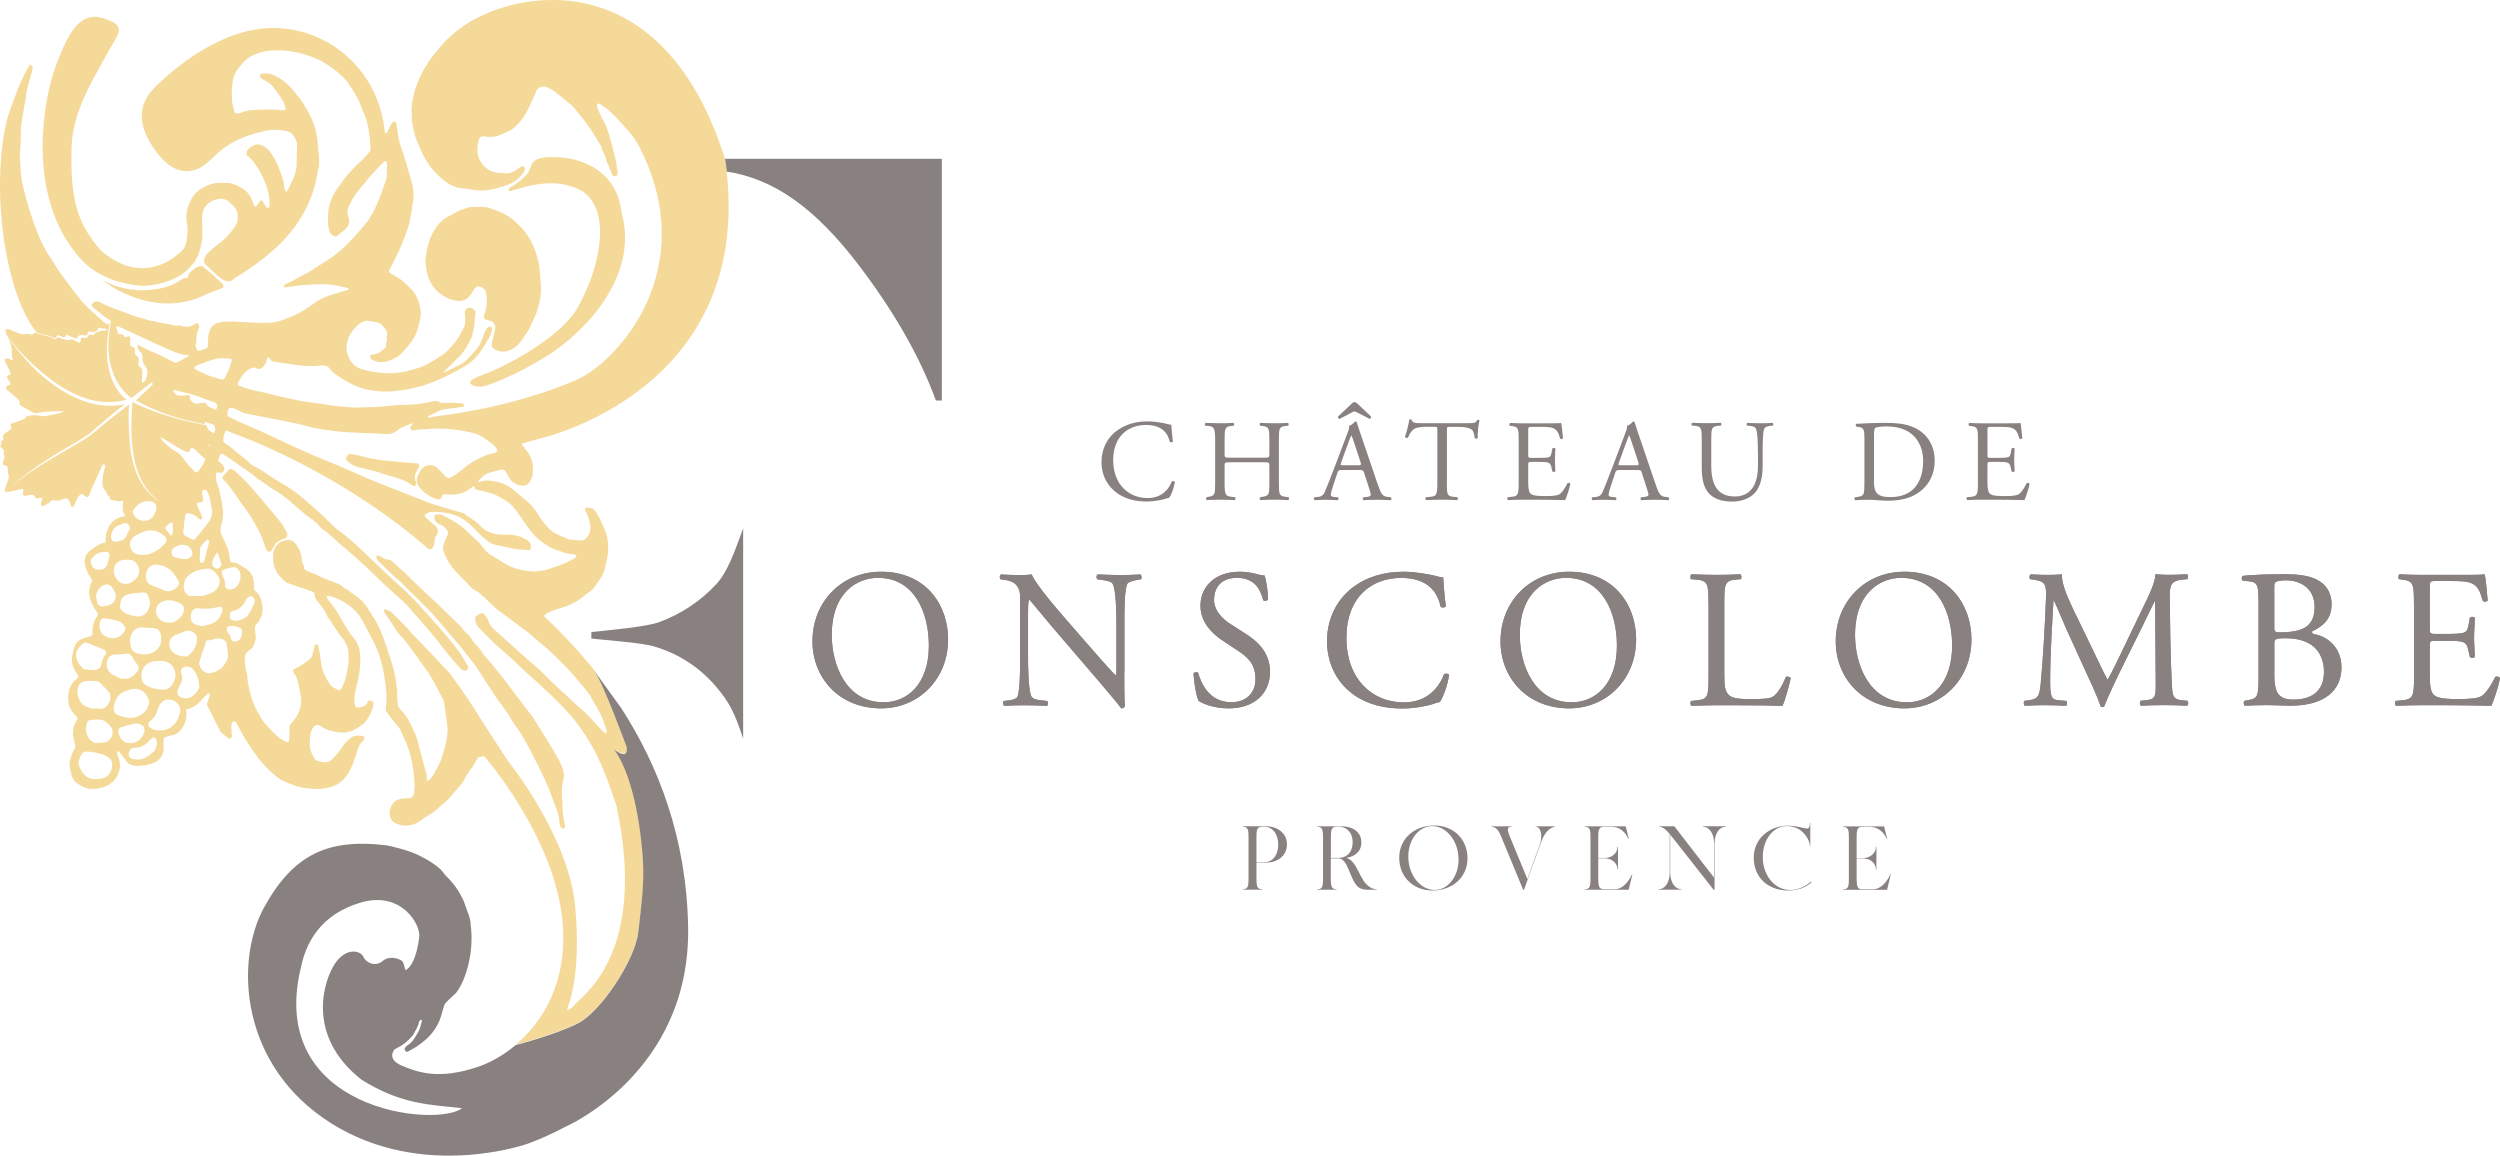 <?xml version="1.0" encoding="UTF-8"?>
<svg id="Layer_2" xmlns="http://www.w3.org/2000/svg" viewBox="0 0 331.19 153.12">
  <defs>
    <style>
      .cls-1 {
        fill: #f5d999;
      }

      .cls-2 {
        fill: #f0c98a;
      }

      .cls-3 {
        fill: #898180;
      }
    </style>
  </defs>
  <g id="Calque_1">
    <g>
      <g>
        <path class="cls-3" d="M167.72,109.46h-3.08v.06c.68,0,.76.43.76,1.32v5.64c0,.88-.07,1.32-.76,1.32v.06h2.57v-.06c-.68,0-.76-.44-.76-1.32v-2.2h1.27c1.43,0,2.77-.84,2.77-2.41s-1.34-2.41-2.77-2.41ZM167.59,114.23h-1.14v-3.38c0-.89.07-1.32.76-1.32h.38c.8,0,1.74.76,1.74,2.35s-.94,2.35-1.74,2.35Z"/>
        <path class="cls-3" d="M180.58,116.55c-.76-1.13-1.04-2.54-2.22-2.9,1.07-.17,1.99-.8,1.99-2.06,0-1.51-1.37-2.12-2.53-2.12h-3.31v.06c.68,0,.74.43.76,1.32v5.65c-.01.88-.07,1.31-.76,1.31v.06h2.55v-.06c-.68,0-.74-.43-.76-1.31v-2.78h1.04c1.24.07,1.38,2.44,2.42,3.62.32.38.84.53,1.35.53h1.28v-.06c-.73,0-1.37-.55-1.84-1.25ZM177.45,113.65h-1.14v-2.81c.01-.89.07-1.32.76-1.32h.38c.7,0,1.74.55,1.74,2.06s-.98,2.06-1.74,2.06Z"/>
        <path class="cls-3" d="M213.86,117.8h-1.37c-.68,0-.74-.44-.76-1.32v-2.77h.88c.94,0,1.68.67,1.68,1.48h.06v-3.01h-.06c0,.8-.74,1.48-1.68,1.48h-.88v-2.81c.01-.88.07-1.32.76-1.32h1c1.2,0,1.88.82,2.23,1.59h.06l-.41-1.65h-5.43v.06c.68,0,.76.44.76,1.32v5.64c0,.88-.07,1.32-.76,1.32v.06h5.82l.49-2.03h-.06c-.35.78-1.12,1.97-2.33,1.97Z"/>
        <path class="cls-3" d="M250.42,115.84c-.35.78-1.12,1.97-2.33,1.97h-1.37c-.68,0-.74-.44-.76-1.32v-2.77h.88c.94,0,1.68.67,1.68,1.48h.06v-3.01h-.06c0,.8-.74,1.48-1.68,1.48h-.88v-2.81c.01-.88.07-1.32.76-1.32h1c1.2,0,1.88.82,2.23,1.59h.06l-.41-1.65h-5.43v.06c.68,0,.76.44.76,1.32v5.64c0,.88-.07,1.32-.76,1.32v.06h5.82l.49-2.03h-.06Z"/>
        <path class="cls-3" d="M233.55,113.96c-.2-2.34,1.1-4.35,2.93-4.52.6-.05,1.25.1,1.83.41.72.42,1.45,1.43,1.45,2.21h.06v-3.02h-.06c0,.82-.26.78-.88.64-.7-.17-1.65-.35-2.41-.29-2.48.23-4.36,2.06-4.12,4.69.23,2.62,2.39,4.03,4.88,3.88,1.33-.08,2.07-.51,2.72-1.03v-.18c-.67.61-1.6,1.13-2.73,1.15-1.88.05-3.48-1.6-3.68-3.92Z"/>
        <path class="cls-3" d="M189.51,109.38c-2.5.22-4.35,2.06-4.13,4.69.24,2.62,2.4,4.1,4.88,3.88,2.5-.21,4.36-2.06,4.13-4.68-.24-2.63-2.4-4.11-4.88-3.89ZM190.27,117.89c-1.82.15-3.48-1.6-3.68-3.92-.22-2.34,1.1-4.37,2.93-4.52,1.82-.17,3.48,1.6,3.68,3.92.22,2.34-1.1,4.36-2.93,4.52Z"/>
        <path class="cls-3" d="M203.42,109.52c.82,0,.9,1.43.59,2.29-.11.26-1.06,2.95-1.66,4.66,0,0-1.96-4.74-2.34-5.67-.37-.92-.37-1.27.24-1.27v-.06h-2.65v.06c.76,0,1.09.84,1.4,1.61s2.78,6.73,2.78,6.73h.12s1.92-5.43,2.33-6.48c.41-1.04.98-1.72,1.74-1.86v-.06h-2.55v.06Z"/>
        <path class="cls-3" d="M225.59,109.52c.82,0,1.49.84,1.49,2.27v4.49l-5.27-6.82h-2v.06c.47,0,.97.46,1.39.97v5.04c0,1.43-.66,2.27-1.47,2.27v.06h3.02v-.06c-.82,0-1.49-.84-1.49-2.27v-4.97c.28.32,5.64,7.19,5.74,7.3h.14v-6.07c0-1.43.67-2.27,1.48-2.27v-.06h-3.02v.06Z"/>
      </g>
      <path class="cls-1" d="M64.12,27.42c-.54-.02-1.07,0-1.61-.01-.11,0-.24,0-.34.03-.57.23-1.19.33-1.72.67-.34.22-.72.38-1.08.57-.59.31-1.08.74-1.47,1.27-1,1.34-1.39,2.89-1.55,4.63.03.27.06.64.12.99.2,1.3.7,2.42,1.75,3.26.65.51,1.34.87,2.15,1,.98.15,1.61-.14,2.13-1.01.13-.22.26-.43.4-.62.08-.1.19-.2.31-.22.49-.12,1.08.29,1.17.8.18.92.15,1.82-.17,2.7-.04.12-.07.26-.1.39-.05.23.05.39.26.47.14.05.28.07.42.11.62.15.91.58.79,1.2-.11.56-.25,1.1-.39,1.65-.12.46-.05.77.29.95.7.38,1.42.45,2.15.11.64-.29,1.13-.76,1.52-1.36.31-.47.66-.91.94-1.39.21-.37.34-.79.53-1.18.18-.39.39-.76.52-1.19.32-1.08.59-2.15.52-3.27-.08-1.12-.1-2.25-.35-3.36-.44-1.91-1.25-3.59-2.7-4.91-.28-.25-.53-.54-.84-.75-.57-.39-1.15-.74-1.8-.99-.61-.23-1.2-.5-1.86-.53"/>
      <path class="cls-1" d="M53.76,75.97c-.21-.2-.45-.38-.67-.57-.4-.36-.79-.73-1.2-1.08-.12-.1-.28-.17-.43-.18-.33-.01-.59-.12-.85-.32-.16-.12-.37-.18-.59-.28-.08.1-.18.17-.17.23.01.14.06.29.13.4.09.13.23.23.34.35.62.61,1.24,1.22,1.87,1.82.38.36.84.64,1.18,1.04.83.96,1.83,1.75,2.69,2.67.46.49.96.95,1.4,1.46.75.85,1.47,1.72,2.21,2.59.46.54.93,1.07,1.38,1.61.45.55.85,1.13,1.31,1.67.77.9,1.36,1.94,2,2.93.45.69.89,1.39,1.36,2.07.47.68.98,1.32,1.45,2,.36.52.62,1.09,1,1.59.89,1.2,1.6,2.51,2.29,3.82.69,1.32,1.34,2.66,1.96,4.01.35.77.62,1.57.92,2.36.1.28.22.56.31.84.19.56.43,1.11.44,1.72,0,.26.1.52.17.77.06.2.23.3.42.26.21-.04.18-.25.16-.41,0-.09-.05-.19-.06-.29-.08-.44-.17-.88-.22-1.32-.05-.49-.04-.99-.07-1.48-.07-1.02-.12-2.05.16-3.02.14-.5.07-.88-.1-1.31-.04-.11-.07-.23-.11-.33-.12-.29-.23-.59-.38-.86-.25-.46-.52-.92-.79-1.38-.43-.72-.87-1.44-1.31-2.16-.37-.6-.76-1.19-1.14-1.79-.1-.15-.18-.32-.29-.46-.39-.51-.78-1.02-1.17-1.53-.19-.25-.36-.51-.55-.75-.22-.29-.46-.56-.68-.85-.47-.63-.93-1.28-1.42-1.9-.42-.55-.86-1.08-1.3-1.62-.3-.37-.61-.72-.92-1.09-.2-.24-.46-.45-.59-.72-.33-.64-.89-1.05-1.29-1.61-.17-.24-.3-.52-.51-.72-.32-.3-.67-.57-.89-.97-.02-.04-.07-.07-.1-.11-.7-.68-1.41-1.37-2.11-2.06-.78-.77-1.57-1.53-2.39-2.26-.99-.89-1.92-1.84-2.88-2.76"/>
      <path class="cls-1" d="M37.28,69.33c-.39-.53-.82-1.03-1.24-1.53-.98-1.16-1.94-2.33-2.95-3.46-.59-.66-1.25-1.26-1.88-1.88-.13-.12-.3-.21-.46-.28-.29-.11-.4-.06-.58.19-.17.22-.35.43-.54.63-.2.21-.23.36-.03.54.55.49.94,1.1,1.37,1.68.45.59.81,1.24,1.27,1.83.56.72,1.07,1.47,1.5,2.27.46.84.96,1.67,1.21,2.61.08.32.24.62.38.92.14.3.4.35.61.1.14-.17.23-.4.36-.59.1-.16.19-.38.34-.47.32-.19.59-.46.99-.52.31-.05.44-.26.44-.6,0-.04,0-.11-.03-.16-.25-.43-.47-.88-.76-1.28"/>
      <path class="cls-1" d="M55.26,61.39c-.25-.03-.51-.03-.77-.06-1.29-.12-2.58-.22-3.87-.36-.61-.07-1.21-.19-1.82-.31-.36-.07-.71-.2-1.08-.28-.42-.09-.85-.19-1.29-.24-.31-.03-.44.24-.57.47-.11.22.08.34.19.46.39.4.83.68,1.37.81.87.2,1.73.42,2.6.64.12.03.25.09.37.13.51.16,1.01.35,1.53.48.9.23,1.78.51,2.54,1.08.04.03.08.06.12.08.14.1.3.16.45.04.18-.13.15-.31.07-.49-.28-.61-.1-1.16.24-1.68.09-.14.15-.29.21-.4,0-.25-.12-.36-.3-.39"/>
      <path class="cls-1" d="M14.08,42.9c-.18-.09-.34-.24-.5-.38-.43-.38-.84-.78-1.27-1.15-.64-.55-1.22-1.14-1.75-1.8-.73-.92-1.44-1.84-2.12-2.79-.19-.26-.41-.51-.59-.79-.41-.64-.8-1.3-1.22-1.92-2.35-3.43-3.72-10.01-3.72-10.01-.22-1.16-.2-2.35-.29-3.53-.02-.2.03-.39.04-.59.04-.75.12-1.49.1-2.24-.01-.43,0-.86.08-1.29.02-.13.04-.26.06-.39.09-.56.17-1.12.27-1.67.09-.55.24-1.1.27-1.65.03-.64.68-2.86.83-3.37.02-.07.04-.13.05-.19.02-.24-.14-.54-.31-.58-.16-.04-1.49,2.73-1.74,3.47-.47,1.36-1.07,2.68-1.4,4.09-2.16,9.25-.1,22.97,3.97,27.89.01.01.03,0,.04.02.27.2,1.5.31,1.98.6.06.03.12.04.18.07.18.12.35.11.44-.1.12-.27.28-.21.47-.11.1.05.21.09.31.14.17.08.33.09.41-.11.1-.23.21-.17.38-.09.27.14.57.25.85.37.17.07.34.06.41-.13.1-.29.32-.28.55-.28.11,0,.23.03.34.04.31.03.39,0,.43-.31.02-.19.1-.23.24-.21.14.02.29.06.43.08,0,0,.58-.02.67-.39-.02-.18.12-.16.23-.15.29.03.58.07.86.12.05,0,.08.07.13.1-.03.03-.07.08-.1.08-.3.05-.6.08-.9.12-.61.19-.68.33-.68.33-.02.19-.13.2-.32.17-.23-.07-.45-.06-.6.26-.08.17-.26.15-.44.13-.41-.06-.44-.03-.47.38-.02.22-.12.3-.32.22-.22-.1-.42-.25-.64-.35-.11-.05-.26-.07-.35-.03-.21.1-.4.07-.61.02-.31-.07-.63-.08-.9-.28-.15-.11-.27.03-.39.1-.07.05-.18.15-.23.13-.15-.05-.28-.15-.42-.24-.23-.15-1.97-.56-1.97-.56-.22-.1-.41-.13-.52.16-.01.03-.12.07-.15.05-.29-.19-.59-.12-.9-.09-.17.02-.37.02-.53-.04-.51-.18-1-.38-1.5-.59-.15-.06-.27-.12-.4,0-.12.11-.14.26-.08.41.06.15.12.31.19.47.34.45,2.27,2.98,5.07,5.2,2.73,2.18,6.46,4.38,10.73,3.23-1.05-.75-3.55-3.61-2.24-10.03,0,0,0,0,0,0-.14.02-.3.03-.41-.03"/>
      <path class="cls-1" d="M12.09,57.23c1.31-1.14,3.3-2.82,4.43-3.68-3.38.72-6.96-.46-10.71-3.56-2.42-2.01-4.05-4.44-4.77-5.27.02.04.03.08.05.11.3.57.47,1.17.48,1.81,0,.23.03.46.03.69,0,.13.24.27.05.38-.08.05-.26-.08-.39-.13-.05-.02-.08-.07-.12-.07-.14-.02-.3-.06-.41,0-.16.08-.1.25-.04.39.04.09.08.18.12.27.18.39.37.78.56,1.16.06.12.07.2-.07.28-.46.27-.46.28-.18.73.04.07.09.14.14.2.24.36.22.37-.17.49-.11.03-.26.13-.28.22-.03.12.04.29.12.39.08.12.23.19.34.28.4.35.8.69,1.18,1.04.08.07.17.21.15.28-.12.36.13.48.36.61.48.28.97.54,1.45.81.18.11.36.1.56.05.3-.07.61-.12.91-.15.66-.05,1.32-.08,1.99-.1.2,0,.4.03.6.04-.19.08-.37.19-.57.24-.47.11-.96.19-1.43.29-.39.08-.8.17-1.18.05-.39-.12-.76-.1-1.14-.04-.31.05-.67-.03-.82.39-.01.04-.08.06-.12.08-.49.18-.97.38-1.46.52-.35.1-.43.13-.29.49.09.22.04.33-.15.44-.24.14-.46.31-.69.47-.2.14-.29.31-.2.55.07.18.05.32-.15.41-.14.07-.17.17-.1.33.02.05,0,.16-.05.2-.15.16-.09.29.05.37.33.19.39.46.33.8-.02.09.02.2.06.29.08.15.05.28-.02.42-.06.11-.11.24-.14.37-.07.31-.01.44.3.5.28.05.34.21.34.45,0,.23-.05.5.05.69.14.27.06.48-.01.71-.13.41-.29.81-.42,1.22-.05.18-.04.31.04.4,2.18-2.12,5.41-4.26,7.96-5.73,1.54-.89,2.87-1.67,3.46-2.19"/>
      <polyline class="cls-2" points="78.71 88.86 78.71 88.87 78.71 88.86"/>
      <path class="cls-1" d="M65.67,59.98c-.38.08-.77.15-1.14.27-.37.13-.71.33-1.07.49-1.23.53-2.18,1.49-3.26,2.25-.07.05-.13.09-.21.14-.5.29-.77.23-1.15-.2-.31-.34-.62-.67-.96-.98-.64-.58-1.67-.38-2.1.28-.07.11-.14.22-.21.34-.58.99-.44,1.68.47,2.49.33.3.7.55,1.08.77.26.15.56.26.86.32.3.06.44-.04.54-.36.07-.24.21-.32.43-.3.21.01.42.02.64.03,1.04.03,2-.19,2.82-.89.1-.08.21-.16.32-.23.02-.01.1.04.11.08.06.32.09.34.45.42.49.1.98.22,1.47.35.78.2,1.48.59,2.17,1.02.78.49,1.35,1.18,1.86,1.94.49.72,1,1.44,1.52,2.14.38.5.82.94,1.32,1.31.66.48,1.32.99,2.1,1.21.68.2,1.34.53,2.07.53.14,0,.29.05.42.11.16.06.18.18.06.31-.07.07-.14.14-.23.18-.48.24-.95.51-1.44.71-.61.25-1.23.43-1.85.65-.94.34-1.9.4-2.89.28-.88-.11-1.74-.32-2.52-.72-.78-.41-1.49-.93-2.26-1.36-.59-.33-.97-.85-1.37-1.37-.33-.42-.76-.76-1.16-1.14-.39-.37-.76-.77-1.17-1.11-.43-.34-.9-.64-1.36-.94-.38-.23-.79-.4-1.16-.64-.34-.21-.69-.28-1.07-.19-.23.05-.28.15-.26.39.04.45.28.74.68.88.45.16.78.45,1.04.86.12.19.13.34.04.55-.21.46-.43.93-.57,1.41-.1.36,0,.76.15,1.11.4.89.89,1.73,1.59,2.43.69.7,1.36,1.42,2.05,2.13.11.11.26.19.4.27.19.12.41.2.58.35.5.44,1.01.89,1.47,1.38.69.72,1.5,1.26,2.29,1.84.67.49,1.33,1,2,1.5.18.14.39.25.56.39l.89.77c.05.05.09.1.14.13.61.51,1.23.99,1.81,1.52.83.77,1.64,1.56,2.42,2.38.63.65,1.21,1.35,1.79,2.04.42.49.83.98,1.22,1.49.14.18.22.4.33.6.39.71.83,1.39,1.18,2.12.31.64.51,1.33.75,2,0,.02.02.03.02.05-.01.14-.03.28-.05.41-.11-.06-.24-.09-.32-.18-.51-.51-1.03-1.02-1.5-1.57-.62-.71-1.3-1.34-2.02-1.94-.4-.33-.76-.73-1.14-1.08-.7-.65-1.4-1.28-2.1-1.92-.03-.02-.05-.04-.07-.07-.53-.53-1.06-1.08-1.6-1.6-.26-.25-.55-.47-.82-.7-.76-.67-1.53-1.34-2.28-2.02-1.05-.94-2.1-1.88-3.14-2.83-.29-.27-.49-.59-.61-.99-.09-.32-.34-.6-.54-.88-.13-.18-.33-.2-.53-.11-.13.06-.27.12-.39.2-.29.19-.37.41-.29.77.08.37.23.68.51.94.69.68,1.35,1.39,2.05,2.06.49.48,1.02.92,1.54,1.38.28.25.57.49.85.75.68.64,1.35,1.3,2.04,1.93.35.32.71.63,1.07.94.23.21.45.43.68.64.42.39.85.78,1.27,1.17l.61.62c5.14,4.82,6.64,9.92,8.08,14.09,4.12,19.32-4.33,24.99-5.49,26.27-1.15,1.28-1.02.51-1.02.51,0,0,1.9-4,1.05-13.38-.85-9.39-8.88-19.31-8.88-19.31l-2.22-3.4c-.8-1.19-1.53-2.43-2.31-3.63-.65-1-1.32-1.98-2-2.95-.42-.61-.87-1.21-1.32-1.79-.22-.29-.5-.52-.75-.79-.98-1.04-1.95-2.09-2.94-3.12-.41-.43-.84-.83-1.25-1.26-.2-.21-.35-.47-.56-.68-.67-.7-1.34-1.39-2.04-2.06-.22-.21-.53-.32-.81-.45-.18-.08-.33.08-.28.27.04.12.12.23.2.33.37.55.78,1.07,1.1,1.64.35.62.81,1.16,1.3,1.67.06.06.13.11.18.17.55.74,1.09,1.48,1.64,2.23.4.55.79,1.1,1.18,1.65.86,1.2,1.49,2.53,2.18,3.83.09.17.17.37.2.56.12.77.22,1.54.33,2.31.02.18,0,.37.05.55.15.57.07,1.12,0,1.68-.12,1.09-.49,2.1-.81,3.13-.04.14-.12.27-.19.4-.25.49-.48.98-.76,1.44-.17.28-.4.52-.63.76-.12.13-.23.08-.27-.1-.01-.05-.02-.1-.02-.15.04-.48-.13-.91-.26-1.36-.35-1.31-.69-2.63-1.05-3.94-.07-.27-.21-.52-.32-.78-.31-.75-.64-1.49-1.12-2.15-.25-.35-.52-.67-.82-.98-.18-.19-.27-.4-.28-.66-.02-.48-.08-.96-.12-1.44.03,0,.06,0,.09-.01-.08-.6-.15-1.21-.24-1.82-.17-1.17-.56-2.29-.92-3.41-.37-1.15-.76-2.3-1.26-3.4-.38-.85-.92-1.63-1.43-2.43-.27-.43-.57-.87-.94-1.2-.56-.5-1.2-.91-1.8-1.36-.14-.11-.32-.17-.45-.29-.38-.33-.81-.55-1.28-.72-.77-.27-1.53-.54-2.25-.94-.34-.19-.73-.29-1.09-.44-.18-.07-.36-.16-.52-.26-.07-.04-.17-.12-.17-.17.06-.49-.45-.86-.3-1.36-.14-.76-.39-1.46-.92-2.05-.34-.38-.74-.46-1.19-.38-1.12.18-1.72,1.08-1.71,2.04,0,.35,0,.7.05,1.04.17,1.09.87,1.83,1.65,2.5.05.04.11.08.17.1.73.25,1.45.48,2.17.73.45.15.89.32,1.33.5.06.02.13.12.13.18-.06.51.27.84.53,1.18.41.54.85,1.04,1.08,1.7.07.18.22.33.33.49.44.66.87,1.33,1.31,1.98.14.2.3.39.46.58.6.71.8,1.56.8,2.46,0,1.05-.19,2.09-.49,3.1-.12.4-.33.76-.5,1.13-.08.18-.22.24-.4.14-.4-.22-.85-.37-1.11-.77-.2-.3-.38-.62-.55-.93-.32-.58-.52-1.21-.6-1.88-.08-.68-.21-1.35-.32-2.02-.02-.11-.04-.23-.09-.33-.08-.17-.3-.18-.4-.02-.05.08-.06.18-.08.28-.09.35-.17.71-.27,1.06-.07.24-.22.43-.43.58-.28.2-.53.44-.82.63-.3.19-.62.37-.94.52-.4.19-.47.38-.21.7.29.35.39.77.5,1.18.15.58.25,1.17.35,1.75.19,1.01-.03,1.95-.57,2.81-.2.32-.43.62-.69.89-.18.19-.22.37-.22.62,0,.52,0,1.03-.05,1.54-.03.37-.1.39-.43.24-.68-.31-1.24-.78-1.76-1.32-.35-.36-.71-.74-1.04-1.12-.16-.18-.29-.4-.42-.6-.11-.17-.18-.35-.29-.52-.84-1.27-1.21-2.71-1.5-4.18-.07-.35-.09-.73-.1-1.09,0,0-.41-1.31-.32-2.3s.84-.94,1.08-1.46c.2-.44.44-.93.35-1.47-.05-.29-.06-.59-.1-.89-.03-.25.05-.45.22-.64.8-.84.95-1.83.68-2.93-.14-.56-.38-1.06-.84-1.43-.16-.12-.2-.28-.19-.48.01-.18,0-.37,0-.55-.02-.98-.51-1.65-1.33-2.1-.16-.09-.31-.18-.46-.28-.29-.18-.57-.39-.93-.38-.44,0-.41-.16-.47-.49-.08-.39-.1-.8-.22-1.17-.18-.53-.4-1.06-.67-1.54-.33-.58-.46-1.14-.24-1.8.3-.89.28-1.8.1-2.71-.1-.49-.19-.98-.27-1.47-.09-.48-.25-.92-.42-1.38-.12-.33-.13-.71-.14-1.07,0-.28.12-.34.39-.28.36.08.56.01.69-.24.12-.23.06-.54-.16-.77-.1-.11-.21-.21-.32-.31-.12-.11-.31-.17-.25-.38.08-.27.18-.53.3-.78.02-.03.21,0,.3.04.36.22.72.45,1.07.7.54.37,1.07.75,1.6,1.13.62.45,1.28.83,1.83,1.38.14.14.34.19.5.3.35.23.69.48,1.04.73.17.12.34.26.52.37,1.35.72,2.48,1.75,3.62,2.76.41.37.85.72,1.3,1.05.54.4,1.09.79,1.5,1.34.05.06.1.14.17.17.8.49,1.45,1.17,2.14,1.79.87.78,1.79,1.5,2.65,2.28,1.02.92,2.01,1.89,3.01,2.84.14.14.27.28.42.42.85.77,1.7,1.54,2.56,2.31.08.08.17.15.25.24.67.75,1.34,1.49,2,2.25.62.71,1.23,1.42,1.82,2.14.62.77,1.21,1.57,1.83,2.33.49.6,1.02,1.17,1.53,1.75.12.13.26.25.41.35.2.12.47.09.59-.05.16-.17.15-.38.05-.56-.41-.68-.79-1.39-1.26-2.01-.72-.96-1.51-1.87-2.28-2.79-.32-.38-.65-.74-.98-1.11-.66-.73-1.31-1.47-1.97-2.19-.5-.55-1.01-1.08-1.55-1.59-.87-.83-1.77-1.62-2.65-2.44-1.15-1.08-2.28-2.18-3.43-3.26-.91-.86-1.81-1.71-2.85-2.42-.47-.32-.86-.76-1.28-1.15-.5-.47-.98-.97-1.5-1.42-1.11-.95-2.16-1.97-3.35-2.81-.64-.45-1.32-.83-1.99-1.25-.37-.23-.76-.44-1.12-.7-.65-.47-1.3-.92-2.02-1.25-.37-.17-.67-.45-.97-.74-.4-.38-.86-.69-1.29-1.05-.49-.4-.94-.86-1.51-1.17-.28-.15-.43-.41-.37-.75.06-.29.13-.58.22-.86.05-.15.17-.2.31-.14l1.02.42s12.93,4.46,24.89,14.58l.54.5c.35.36.7.18.85-.18.09-.21.15-.44.16-.67.02-.29.08-.56.24-.8.33-.46.28-.97-.31-1.42-.39-.29-.75-.64-1.1-.97-.21-.2-.21-.32.03-.47.19-.12.41-.24.62-.25,1.33-.06,2.63.13,3.85.69.33.15.62.41.93.62.75.51,1.28,1.27,1.95,1.86.34.31.7.6,1.07.86.21.14.46.25.71.31.95.21,1.91.4,2.86.59.18.04.36.03.54.04.3.03.61.05.91.08.35.04.49-.08.47-.44-.01-.34-.14-.61-.42-.8-.83-.57-1.74-.84-2.76-.8-1.11.04-2.2-.1-3.14-.8-.11-.09-.24-.18-.33-.29-.45-.56-1.04-.92-1.64-1.27-.16-.09-.29-.22-.43-.33-.1-.07-.21-.16-.33-.19-1.06-.31-2.11-.63-3.18-.93-.94-.26-1.84-.63-2.74-.99-1.16-.44-2.3-.91-3.45-1.37-1.41-.56-2.83-1.07-4.21-1.71-1.26-.58-2.54-1.11-3.81-1.65-.82-.35-1.66-.66-2.48-1.02-1.01-.44-2.02-.9-3.02-1.37-1.33-.61-2.66-1.24-4-1.85-.93-.42-1.88-.82-2.81-1.23-.4-.18-.78-.41-1.19-.58-.17-.07-.27-.17-.27-.36,0-.03,0-.07,0-.1-.02-.67.35-.92.93-.64.32.15.66.23.97.44.24.17.58.2.88.26,1.34.27,2.68.52,4.02.78.81.16,1.63.32,2.44.5.41.09.82.19,1.23.31,1.05.3,2.12.48,3.21.58.53.05,1.06.17,1.59.2,1.15.08,2.31.12,3.46.17.7.03,1.4.05,2.09.1.69.05,1.32-.08,1.83-.6.11-.11.27-.19.42-.25.43-.19.88-.36,1.32-.54.05-.02.12,0,.18,0-.03.05-.05.11-.08.15-.06.08-.15.13-.19.22-.16.29-.01.55.31.54.16,0,.32-.07.48-.08,1.23-.08,2.46-.2,3.69-.14,1.47.08,2.91.29,4.31.75.2.06.4.15.57.26.5.34,1.01.67,1.48,1.05.22.18.41.43.56.67.14.22.07.32-.18.37M31.34,84.97c-.4.1-.68-.04-.76-.45-.04-.25-.14-.42-.31-.59-.11-.11-.19-.27-.22-.43-.07-.27.08-.51.35-.56.48-.08.94.04,1.38.22.25.11.31.37.29.6,0,.61-.29,1.08-.72,1.2M29.83,87.89c-.44.73-1.08,1.08-1.85,1.27-.86.21-1.47-.59-1.59-1.19-.03-.15.04-.32.08-.47.09-.31.19-.62.29-.93.08-.24.19-.46.27-.7.08-.25.15-.51.22-.77.04-.15.08-.3.26-.28.36.04.67-.1,1-.2.13-.04.28-.04.42-.05.18.04.37.06.55.12.3.1.5.31.55.66.05.35.09.71.16,1.07.11.56-.08,1.02-.36,1.48M26,91.75c-.34.45-.8.72-1.26.78-1.26-.07-1.51-.66-.99-1.56.12-.22.21-.47.31-.71.1-.28.13-.55,0-.85-.19-.41-.07-.81.21-.99.31-.2.89-.14,1.16.11.69.62.87,1.46.97,2.33.04.36-.2.62-.4.89M22.65,96.34c-.6.44-1.71.57-2.42.26-.52-.23-.67-.5-.53-.88,1.43-1.18.93-1.68,1.54-2.46.42-.53.78-.66,1.37-.55.61.11,1.1.53,1.23,1.06.05.17.04.35.04.4-.17.91-.47,1.62-1.24,2.18M20.7,98.98c-.08.22-.2.46-.34.59-.69.64-1.43,1.13-2.28,1.04-.16-.02-.33-.03-.49-.06-.35-.06-.56-.32-.54-.69.03-.4.34-.8.64-.8.21,0,.43,0,.64-.04.59-.1,1.1-.48,1.56-1.01.34-.39.53-.42.72-.19.21.25.25.69.08,1.15M15.71,96.65c.04-.12.19-.26.32-.3.52-.17,1.05-.32,1.58-.45.41-.1.81-.07,1.19.16.23.14.34.3.34.57.01.62-.4,1.31-.99,1.59-.38.26-.85.23-1.29.2-.65-.04-1.35-1.14-1.16-1.77M15.13,93.34c.05-.15.08-.31.15-.46.26-.62.66-1.1,1.31-1.31.41-.13.83-.32,1.25-.33.35-.01.74.14,1.05.33.51.31.74.85.88,1.35-.09.98-.6,1.54-1.35,1.93-.92.47-1.82.22-2.69-.08-.63-.22-.81-.76-.6-1.42M14.19,98.24c-.25.18-1.33.17-1.56.2-1.27-.41-1.4-2-1.16-2.48.14-.28.05-.5.39-.54.43-.05.87-.13,1.3-.1.72.05,1.19.56,1.61,1.09.05.06.16.51.16.62,0,.55-.29.88-.74,1.22M14.11,102.88c-.48.31-.9.31-1.38.33-1.23.06-1.86-.7-2.28-1.82-.17-.44.17-1.28.52-1.68.27-.31,1.73-.02,2.03.07.58.17,1.25.3,1.68.87.44.59.05,1.85-.56,2.24M10.31,91.11c.14-.45.45-.77.88-.85.3-.06.61-.06.91-.08,0,.01,0,.03,0,.04.17,0,.34,0,.52,0,.31,0,.56.12.78.36.35.38.7.74,1.05,1.12.26.29.24,1.06-.03,1.46-.36.54-.78.9-1.42.7-.1-.04-.24-.06-.34-.03-.5.17-.94-.15-1.38-.3-.71-.24-1.22-1.63-.97-2.43M10.1,87.04c-.1-.57.16-1.07.55-1.47.51-.53.68-.55,1.35-.24.49.22.99.4,1.48.61.12.05.24.09.35.15.26.15.34.38.16.6-.33.38-.48.83-.55,1.3-.08.55-.44.69-.96.79-.36-.03-.81-.06-1.25-.1-.08,0-.17-.05-.23-.11-.46-.41-.79-.92-.89-1.53M12.91,79.85c-.1-.25-.12-.54-.19-.81.05-.81.61-1.51,1.38-1.62.17-.02.36.09.54.17.07.02.1.11.15.16.4.5.72,1.06.45,1.69-.28.67-.95.79-1.57.89-.37.06-.64-.14-.77-.49M12.1,74.76c-.17-.49-.1-.66.35-1.11.43-.42.96-.52,1.51-.54.45,0,.61.23.51.67-.06.26-.13.52-.2.77-.2.72-.45.92-1.16.91-.53,0-.82-.2-1.01-.71M15.44,69.74c.27-.14.56-.27.85-.39.3-.11.58-.04.78.21.19.24.14.51.01.77-.14.28-.3.55-.43.83-.14.3-.4.41-.68.49-.16.05-.35.06-.52.09-.48.09-.75-.13-.76-.72.13-.44.22-.99.75-1.28M17.94,70.97c1.05-.64,2.14-1.03,3.32-.34.17.1.33.2.47.32.51.44.42.78-.07,1.25-.94.91-1.81,1.34-2.84,1.31-.94.03-1.33-.42-1.52-.97-.21-.6,0-1.19.62-1.57M17.79,67.39c.5-.64,1.13-1.03,1.85-1,.91-.01,1.28.57.99,1.33-.2.54-.44.99-1.02,1.19-.65.23-1.44-.01-1.83-.6-.24-.37-.26-.59.01-.93M21.43,57.98c.75.46,1.5.93,2.26,1.38.31.18.63.35.96.47.34.12.48.02.59-.35.05-.17.13-.18.25-.13.13.05.27.13.37.23.29.26.56.55.85.82.12.11.25.2.38.3.05.04.09.08.13.12-.09.2-.15.4-.25.57-.19.31-.39.61-.6.91-.07.11-.17.2-.28.26-.06.03-.19.02-.24-.03-.47-.5-.99-.97-1.38-1.54-.26-.39-.53-.74-.9-1.02-.11-.08-.24-.15-.36-.22-.12-.07-.26-.14-.38-.22-.55-.4-1.09-.83-1.5-1.41-.04-.05-.05-.11-.07-.16.06.01.12.01.17.04M27.45,65.11c.14.28.27.57.34.87.13.57.21,1.14.31,1.71.05.77-.34,1.36-.77,1.9-.45.59-.93,1.15-1.41,1.72-.13.16-.27.27-.5.13-.28-.17-.58-.3-.87-.45-.21-.11-.29-.3-.27-.54.08-.69.14-1.39.24-2.08.05-.36.18-.46.54-.37.42.11.84.26,1.17.59.03.04.06.08.1.11.12.1.27.19.39.06.06-.07.07-.25.03-.36-.13-.34-.29-.67-.44-1-.07-.17-.15-.33-.21-.51-.07-.18,0-.28.2-.31.67-.1.68-.11.55-.81-.02-.13-.04-.26-.08-.39-.07-.21,0-.36.19-.45.19-.1.38-.05.49.18M27.63,58.86c.05.05.1.11.15.17,0,0-.05.05-.07.08-.05-.06-.1-.11-.15-.16.04-.04.06-.06.08-.08M22.48,85.71c-.21-.63.17-1.41.79-1.61.37-.12.74-.24,1.09-.41.48-.24.91-.14,1.33.13.3.19.41.47.4.85-.02.76-.3,1.38-.82,1.9-.28.29-.57.47-.82.4-.99-.11-1.67-.38-1.97-1.27M18.75,89.28c.09-.97.84-1.63,1.81-1.7.34-.02.67-.03,1.01-.01.94.06,1.67.86,1.68,1.81-.02,1.02-.74,2.04-1.7,1.99-.72-.04-1.44-.17-2.1-.52-.63-.34-.75-.95-.69-1.57M18.11,86.53c-.35-.1-.63-.36-.74-.73-.14-.42-.2-.86-.1-1.32.24-1.06.95-1.47,1.75-1.35.37.06.75.05,1.12.06.76,0,1.18.42,1.21,1.21v.18c.09,1.4-1.16,2.1-2.13,2.12-.37.01-.75-.07-1.1-.18M14.26,87.37c.19-.48.61-.7,1.12-.67.33.02.68-.01,1.02-.06.76-.12.91-.05,1.27.64.13.25.31.48.49.71.29.38.31.61.01.99-.38.49-.88.98-1.68.92-.33.08-.63,0-.91-.2-.12-.08-.27-.12-.41-.19-.89-.4-1.27-1.27-.91-2.14M16.48,82.88c.15.23.17.42.06.67-.26.56-.92,1-1.58.99-.46.06-.86-.18-1.25-.4-.56-.33-.72-1.63-.28-2.11.09-.09.29-.14.42-.12.54.08,1.08.18,1.62.31.41.1.75.3,1,.67M17.93,76.75c-.47.4-.96.72-1.63.56-.67-.16-1.27-.98-1.23-1.75.04-.77.56-1.32,1.34-1.4.15-.01.29,0,.43,0,.52-.04.97.08,1.3.55.46.64.38,1.53-.22,2.04M19.59,78.88c.14.35.31.75.28,1.11-.05.57-.29,1.11-.79,1.44-.22.15-.52.28-.77.25-.67-.07-1.34-.19-1.92-.59-.31-.21-.55-.47-.47-.86.02-.88.41-1.4,1.21-1.55.59-.1,1.19-.13,1.78-.19.31-.03.58.11.69.38M23.17,76.2c.1.16.19.33.31.47.45.57.2.89-.09,1.17-.48.47-1.06.61-1.7.35-.55-.23-1.09-.46-1.63-.67-.53-.2-.7-.63-.74-1.15-.07-.85.64-1.62,1.25-1.59,1.21.1,2.02.55,2.6,1.42M22.91,70.05c-.02.2-.03.45-.07.7,0,.07-.07.16-.13.19-.04.01-.14-.05-.18-.11-.18-.21-.35-.43-.52-.65-.15-.2-.12-.36.07-.51.15-.12.29-.26.45-.37.23-.15.35-.08.37.21.01.17,0,.33,0,.54M24.75,74.05c-.16.02-.32,0-.59,0-.23-.05-.56-.13-.9-.19-.3-.05-.46-.24-.51-.52-.06-.31.03-.65.29-.79.53-.27,1.09-.52,1.72-.27.41.16.73.64.72,1.08,0,.28-.38.63-.74.68M24.37,80.83c-.09.79-1.03,1.65-1.79,1.66-.97.01-1.56-.34-1.83-1.1-.27-.72.11-1.46.82-1.72.85-.31,1.62-.11,2.38.32.32.18.48.46.43.84M26.46,74.24c0-.44.04-.89.03-1.34,0-.23.04-.43.18-.6.21-.25.43-.49.66-.72.06-.06.2-.12.24-.1.08.05.11.18.13.21,0,.09,0,.11,0,.12-.2.78-.4,1.57-.61,2.36-.03.09-.08.18-.14.26-.1.15-.25.18-.38.09-.07-.05-.11-.19-.1-.29M27.54,75.32c.55-.04,1.41.82,1.53,1.42.14.69-.22,1.36-.87,1.7-.68.35-1.38.59-2.15.52-.23,0-.47,0-.7,0-.42,0-.7-.25-.88-.61-.25-.49-.09-1.48.28-1.89.76-.82,1.76-1.06,2.79-1.13M29.46,80.77c0,.15-.04.31-.1.45-.25.68-.71,1.17-1.36,1.43-.4.16-.83.2-1.2.29-.22-.04-.37-.07-.51-.1-.82-.16-1.06-.49-1-1.32.05-.61.43-1.01,1.02-.93.92.14,1.8.03,2.68-.19.3-.08.46.06.46.38M32.52,79.62c.08-.15.16-.33.28-.44.24-.24.47-.26.66-.12.25.18.36.52.24.84-.11.29-.26.56-.4.84-.05.11-.12.19-.17.3-.38.86-1.11,1.06-1.82,1.22-.15-.02-.25-.04-.36-.06-.44-.11-.56-.29-.5-.78.04-.38.11-.43.45-.49.73-.14,1.25-.61,1.62-1.31M30.99,77.96c-.19.09-.44.14-.65.12-.33-.03-.54-.2-.51-.59.03-.43-.15-.81-.32-1.18-.25-.57-.18-.76.41-.95.34-.11.69-.16,1.04-.24.32.01.5.17.69.43.5.7.12,2.04-.65,2.41M28.65,73.34c.07-.11.18-.11.22,0,.16.45.33.9.45,1.36.08.27-.17.41-.32.57-.14.14-.3.08-.44-.01-.22-.14-.49-.22-.46-.56.05-.51.29-.94.55-1.36M28.36,54.21c-.23-.12-.48-.21-.7-.34-.11-.06-.21-.16-.26-.27-.1-.22-.27-.27-.48-.24-.11.01-.23.04-.34.05-.26.02-.53.1-.76.04-.21-.06-.39-.27-.56-.43-.07-.07-.08-.21-.1-.32-.05-.35-.14-.41-.49-.35-.11.02-.22.07-.33.07-.29,0-.58-.02-.87-.05-.06,0-.13-.08-.18-.14-.08-.09-.16-.19-.24-.28-.05-.06-.1-.12-.15-.18.1-.03.21-.12.3-.09,1.28.34,2.58.61,3.82,1.12.45.19.92.32,1.38.49.28.11.38.27.38.55-.01.05-.03.12-.06.21-.05.2-.15.28-.35.17M19.82,46.45c-.49-.18-.93-.47-1.4-.71-.05-.03-.12-.04-.17-.05-.01.06-.05.13-.04.19.03.29.14.57.38.72.21.14.25.33.28.55.02.18,0,.37.03.55.04.29.11.54.34.79.2.23.3.63.29.96-.01.33-.19.66-.3.99-.03.07-.09.15-.16.19-.06.04-.15.05-.22.04-.03,0-.06-.11-.05-.17,0-.21.03-.43.05-.59v-.66c0-.26-.06-.5-.31-.63-.18-.09-.19-.24-.18-.42.01-.2.01-.4.01-.6,0-.21-.04-.39-.29-.45-.08-.02-.15-.16-.18-.26-.03-.14-.03-.3-.02-.44.01-.29-.07-.49-.39-.52-.21-.02-.25-.18-.24-.36,0-.23.02-.47,0-.7-.03-.3-.11-.37-.37-.27-.23.1-.38.11-.5-.15-.08-.17-.26-.2-.42-.17-.28.04-.38-.11-.42-.36-.02-.14-.07-.29-.1-.44-.01-.09,0-.18-.01-.27.1.02.2.01.29.05.58.26,1.16.52,1.73.79,1.53.71,3.04,1.43,4.57,2.12.65.29,1.33.55,2.01.77.27.09.58.06.87.09.04,0,.08.03.12.05-.03.04-.05.09-.08.11-.42.24-.86.47-1.27.73-.36.22-.67.07-.96-.09-.93-.52-1.88-.97-2.87-1.36M25.85,48.56c.15-.1.31-.18.48-.24.76-.28,1.52-.61,2.3-.79.57-.13,1.19-.05,1.79-.03.24,0,.33.13.26.37-.23.78-.52,1.54-.93,2.24-.05.08-.17.12-.28.19-.62-.18-1.24-.33-1.83-.55-.55-.2-1.06-.48-1.59-.73-.07-.03-.15-.08-.2-.13-.14-.11-.12-.24.02-.33M69.31,58.75c.15-.06.3-.12.45-.16.41-.12.82-.22,1.22-.34.17-.05.34-.1.51-.14,0,0,28.05-6.16,24.77-35.38,0,0-.05-.76-.23-1.68-.06-.2-.11-.4-.18-.61C87.25-5.8,67.19-1.1,60.81,3.87c-.6.45-1.17.95-1.71,1.47-.43.42-.78.93-1.19,1.38-.87.96-1.56,2.05-2.14,3.2-.18.35-.31.73-.47,1.1-.35.79-.54,1.63-.68,2.48-.13.8-.09,1.6-.04,2.39.03.56.16,1.11.29,1.66.17.82.57,1.55.88,2.32.66,1.61,1.69,2.92,3,3.98.7.57,1.48,1.01,2.42,1.08.45.03.9.12,1.35.2.94.17,1.88.15,2.81-.08.71-.17,1.42-.35,2.1-.64.77-.33,1.45-.83,1.92-1.56.07-.11.13-.23.18-.35.06-.18-.04-.32-.17-.43-.13-.11-.25-.04-.36.03-.18.12-.35.25-.52.37-.5.35-1.03.55-1.65.47-.23-.03-.45-.03-.68-.04-1.06-.04-1.86-.55-2.43-1.43-.56-.84-.57-1.78-.34-2.74.14-.59.35-.75.94-.65.56.09,1.11.11,1.64-.09.55-.2,1.08-.45,1.62-.69.11-.04.2-.12.29-.19.97-.74,1.65-1.73,2.18-2.83.36-.73.69-1.47,1-2.22.12-.29.31-.46.6-.53.28-.06.57-.12.85.03.33.18.68.33.98.56.76.59,1.5,1.22,2.25,1.83.06.05.13.11.18.17.64.8,1.31,1.57,1.91,2.39.53.73.99,1.51,1.47,2.29.17.26.35.54.42.83.1.5.45.86.55,1.37.09.5.38.97.58,1.45.09.21.15.44.25.65.1.22.28.27.53.2.23-.07.23-.21.19-.42-.11-.62-.13-1.26-.28-1.87-.27-1.13-.58-2.25-.9-3.37-.12-.39-.27-.78-.44-1.16-.17-.38-.4-.72-.58-1.1-.2-.42-.37-.86-.53-1.29-.03-.09-.01-.28.05-.31.1-.05.27-.07.36-.01.53.39,1.08.75,1.55,1.2.72.7,1.38,1.45,2.05,2.21.62.69,1.18,1.42,1.6,2.26.23.46.46.92.67,1.38,7.24,16.08-4.44,27.96-9.53,29.72-.53.22-7.4,3.32-18.21,4.63-.27.06-.54.12-.81.17-.04.01-.09-.02-.13-.04.02-.06.03-.13.07-.16.09-.07.2-.11.3-.16.28-.14.57-.25.84-.41.38-.22.78-.32,1.2-.38.73-.1,1.45-.18,2.17-.28.09-.01.22-.12.22-.19,0-.08-.1-.23-.18-.24-.34-.06-.67-.1-1.01-.11-.57-.01-1.13.01-1.7,0-.14,0-.3-.05-.42-.12-.27-.18-.54-.14-.83-.08-.7.15-1.4.3-2.11.37-.94.09-1.88.1-2.83.14-.13,0-.25.04-.39.05-.86.07-1.71.16-2.57.21-.45.03-.91-.02-1.36.02-.89.09-1.78-.02-2.66-.08-1.14-.08-2.28-.3-3.42-.46-.79-.11-1.58-.18-2.36-.35-1.35-.28-2.7-.56-4.03-.92-.72-.2-1.46-.3-2.19-.49-.56-.14-1.12-.32-1.67-.53-.29-.11-.31-.23-.17-.51.12-.25.29-.48.43-.72.3-.52.74-.87,1.28-1.12.24-.11.46-.14.69.01.31.19.58.11.84-.14.33-.31.46-.71.58-1.14.02-.07.08-.18.12-.18.06,0,.15.06.19.12.13.17.21.38.45.42.33.06.66.14,1,.19.72.11,1.45.18,2.17.3,1.09.18,2.17.16,3.26.06.46-.04.82.07,1.08.4.32.41.7.72,1.13,1,1.36.91,2.76,1.66,4.41,1.9,1.1.16,2.19.23,3.29.05.45-.08.91-.08,1.35-.16.58-.11,1.14-.26,1.71-.4,2.45-.59,6.2-2.7,6.87-3.28,1.04-.89,1.71-2.08,2.4-3.25.17-.29.25-.64.35-.98.06-.17,0-.33-.18-.42-.16-.08-.26.03-.39.1-.28.15-.68,1.43-.8,1.71-.12.3-.25.61-.44.87-.17.25-.39.47-.59.7-.55.6-1.06,1.26-1.81,1.64-.68.35-1.37.68-2.06,1.01-.04.02-.09,0-.13,0,.02-.04.04-.09.07-.12.37-.35.75-.69,1.11-1.05.18-.17.31-.39.5-.54.95-.76,1.47-1.84,2.02-2.89.03-.06.05-.12.06-.19.08-.54.27-1.04.31-1.59.02-.26.06-1.21.13-1.42.05-.14.07-.29-.09-.4-.14-.09-.26-.21-.4-.27-.51-.22-.95.11-.92.65,0,.07.02.13.03.2.12.48.03.96-.03,1.44-.02.12-.83,1.64-.94,1.77-.55.69-1.1,1.39-1.79,1.96-.16.13-2.06,1.4-2.94,1.71-.97.34-1.94.64-2.97.78-1.41.19-2.79.07-4.17-.22-.46-.1-.93-.22-1.34-.43-.62-.31-1.03-.87-1.28-1.52-.11-.29-.23-.61-.23-.91,0-.63.08-1.24.4-1.82.38-.68.85-1.25,1.5-1.67.34-.22.7-.35,1.11-.26.29.06.57.11.86.14.45.05.81.3,1.05.65.22.33.58.63.43,1.14-.05.17.02.38,0,.58-.01.26-.19.5-.1.78.02.05-.02.14-.07.18-.48.49-.98.96-1.71.97-.18,0-.29.05-.32.21-.04.19,0,.35.19.46.68.41,1.43.41,2.12.2.84-.25,1.62-.68,2.19-1.43.16-.21.36-.38.53-.59.56-.68,1.03-1.42,1.26-2.28.14-.53.26-1.06.37-1.6.03-.16.04-.33.03-.5-.11-1.34-.55-2.52-1.58-3.42-.17-.15-.31-.35-.48-.49-.25-.22-.49-.43-.76-.6-.39-.26-.81-.49-1.22-.73-.17-.1-.22-.23-.13-.41.04-.07.08-.14.12-.22.35-.69.7-1.39,1.04-2.09.18-.37.33-.76.49-1.14.42-.99.83-1.99,1.05-3.05.16-.77.27-1.54.4-2.31.19-1.14.1-2.24-.28-3.34-.22-.65-.38-1.34-.58-2.01-.21-.68-.41-1.36-.65-2.03-.25-.71-.43-1.43-.5-2.18-.03-.36-.11-.72-.18-1.07-.05-.24-.26-.31-.44-.15-.11.09-.21.21-.28.34-.16.31-.28.64-.44.94-.04.08-.14.13-.21.19,0,0-.12.08-.15-.22-.81-8.17-7.38-13.65-14.65-13.73-7.27-.08-13.81,5.93-15.52,7.57-1.71,1.63-3.55,4.3,0,8.96,3.55,4.66,6.75,1.22,6.75,1.22l.82-.72c.66-.68,1.4-1.25,2.2-1.72,1.4-.83,2.92-1.3,4.48-1.66.96-.22,1.9-.22,2.85,0,.34.08.66.18.89.48.33.45.59.93.57,1.5-.02.82-.07,1.63-.06,2.44,0,.69-.21,1.31-.46,1.92-.21.51-.47.98-.72,1.47-.05.1-.14.17-.21.26-.06-.11-.14-.21-.18-.32-.05-.17-.06-.36-.1-.54-.06-.31-.1-.63-.19-.92-.39-1.24-.87-2.44-1.63-3.49-.19-.26-.43-.52-.7-.67-.39-.22-.8-.46-1.29-.31-.4.12-.73.33-1,.67-.2.25-.25.69.08.91.13.09.26.2.37.32.52.59.97,1.25,1.34,1.95.16.29.25.62.4.91.42.81.59,1.69.7,2.59.03.24,0,.5-.01.74-.01.1-.08.25-.16.28-.06.03-.21-.06-.27-.14-.16-.22-.31-.47-.45-.7-.14-.23-.25-.23-.4-.02-.14.2-.28.41-.43.6-.1.13-.23.13-.31-.02-.09-.18-.15-.36-.22-.55-.25-.71-.66-1.33-1.28-1.71-.74-.46-1.54-.87-2.48-.76-.08.01-.16,0-.24-.01-1.03-.1-1.97.24-2.82.77-.64.39-1.1.96-1.44,1.65-.43.91-.64,1.83-.44,2.85.1.47.1.96.07,1.44-.13,1.84-.64,2.16-.64,2.16,0,0-4.73,5.39-10.84.07-2.67-3.18-4.1-5.83-3.87-13.61.14-4.58,2.41-8.25,4.34-11.8,1.92-3.54,3.16-4.25-.02-5.32-3.18-1.07-4.74,1.84-6.4,6.26-1.66,4.42-3.81,16.5,2.41,24.53,2,2.77,4.97,4.31,9.1,4.63,1.4,0,4.84-.56,6.52-2.78,0,0,.96-.78,1.32-3.19.16-1.05-.03-2.13.02-3.19.05-1.01.58-1.95,1.85-2.28.73-.19,1.35-.09,1.89.46.12.13.27.24.4.37.7.7.8,1.94.22,2.74-.22.31-.43.62-.68.91-.27.33-.56.65-.88.92-.52.44-1.09.84-1.62,1.28-.25.21-.49.45-.66.72-.24.36-.4.88-.07,1.19,1.15,1.06,2.8,3.08,3.76,1.9,5.79-3.5,10.19-7.67,11.15-14.45.09-.19.14-.41.15-.62,0-.42,0-.83-.04-1.25-.09-.94-.16-1.89-.31-2.83-.17-1.04-.6-2-1.09-2.92-.27-.51-.58-1-.9-1.48-.25-.37-.56-.69-.82-1.05-.81-1.1-1.8-1.94-3.07-2.45-.43-.17-.86-.14-1.3-.12-.32.02-.41.35-.18.58.13.13.31.24.49.32.46.23.88.53,1.19.94.45.59.87,1.2,1.26,1.83.15.24.23.55.29.84.07.33,0,.38-.32.35-1.25-.15-2.5-.1-3.75-.04-.62.03-1.24.08-1.8.38-.13.07-.32.07-.47.08-.22.02-.39-.07-.44-.31-.1-.47-.25-.94-.28-1.41-.05-.59-.05-1.2,0-1.79.07-.79.17-1.59.69-2.25.17-.22.33-.45.51-.67.47-.6,1.04-1.05,1.73-1.35,1.23-.54,2.53-.64,3.83-.56,1.48.09,2.92.47,4.3,1.04.26.1.52.2.76.34.48.29.95.59,1.4.91.79.56,1.54,1.18,2.11,1.98.36.5.69,1.01,1.01,1.53.23.38.42.79.6,1.19.17.39.31.8.46,1.19.06.13.14.26.19.4.53,1.42.68,2.91.76,4.4,0,.14-.03.32-.11.41-.37.44-.74.88-1.16,1.27-.95.87-1.85,1.77-2.56,2.86-.26.4-.6.75-.84,1.16-.51.87-.88,1.79-.94,2.85-.04.68-.06,1.36.06,2.03.07.42.24.79.64,1,.19.1.36.12.54-.04.3-.26.62-.48.92-.74.52-.46.79-1,.51-1.72-.15-.38-.19-.79-.03-1.18.17-.4.34-.8.55-1.17.59-1.03,1.42-1.85,2.15-2.77.43-.54.92-1.03,1.39-1.53.21-.23.42-.46.65-.67.17-.15.35-.08.4.14.02.09.01.2.01.3-.01.48-.02.96-.05,1.44-.01.2-.04.4-.1.59-.37,1.03-.7,2.08-1.15,3.07-.41.92-.85,1.84-1.5,2.62-.73.87-1.46,1.74-2.26,2.55-.61.63-1.29,1.22-1.99,1.75-.74.56-1.56,1.01-2.34,1.52-.27.18-.53.39-.81.54-.81.45-1.62.89-2.44,1.32-.23.12-.49.19-.71.31-.14.08-.38.27-.35.35.07.23.3.09.46.1.03,0,.06-.01.1-.01.71-.08,1.42-.21,2.13-.26,1.41-.09,2.83-.21,4.23.05.53.1,1.05.23,1.57.35.05.01.1.07.15.11-.05.06-.1.14-.16.16-.18.06-.38.08-.57.14-.64.2-1.27.43-1.91.6-.54.14-1.03.41-1.49.7-.47.3-.9.64-1.37.94-.8.51-1.6,1.02-2.53,1.28-.05,0-.09.05-.13.07-.76.34-1.58.57-2.39.6-1.3.05-2.6-.05-3.89-.11-.91-.04-1.83-.14-2.74.08-.45.11-.86.32-1.09.73-.37.65-.4,1.4-.41,2.13-.01.43.04.44-.35.61-.15.07-.3.12-.46.17-.58.18-.66.18-.81-.58,0-.03-.02-.07,0-.1.15-.61.04-1.26.3-1.86.08-.18.14-.38.16-.57.01-.11-.02-.27-.09-.35-.1-.12-.26-.11-.4-.01-.61.39-1.25.52-1.94.24-.1-.04-.23-.06-.33-.02-.26.09-.48.01-.72-.06-.14-.04-.28-.06-.43-.09-.55-.09-1.1-.18-1.64-.28-.14-.03-.27-.14-.4-.15-.54,0-1.03-.19-1.53-.35-.5-.16-1.01-.25-1.49-.46-1.36-.59-2.81-.93-4.11-1.67-.16-.1-.38-.11-.57-.12-.26-.01-.42.17-.53.38-.11.21.07.34.21.45.45.38.9.76,1.37,1.12.26.2.54.36.81.56.05.04.11.11.13.15,0,0,0,.01,0,.03-1.47,6.94,2.1,9.71,2.72,10.09l2.53-1.98c.07-.06.17-.05.23.02.06.07.05.18-.02.24l-2.17,2.05c.84.44,3.74,2.17,9.2,3.15-.02-.03-.05-.05-.07-.08-.09-.11-.03-.23.07-.21.39.1.79.2,1.14.4.13.06.13.38.18.57-.06.19-.1.33-.15.49-.15-.06-.3-.1-.43-.19-.25-.18-.48-.38-.55-.72-.01-.05-.05-.1-.09-.14-5.51-.99-8.94-2.63-9.77-3.07-.07,2.29-.99,10.06,3.53,13.07.02.02-.06,0-.08-.02-2.19-1.28-3.51-4-3.8-7.85-.17-2.21-.18-4.05-.07-4.88-.91.7-3.33,2.55-4.8,3.83-.62.54-1.9,1.28-3.52,2.22-2.55,1.48-5.89,3.43-8.07,5.48.07.04.16.08.29.07.1,0,.19-.02.29-.04.48-.1.95-.22,1.43-.32.36-.07.43.01.34.39-.1.39.02.53.41.47.21-.04.41-.09.62-.13.21-.04.37.02.49.23.19.33.2.32.56.22.03-.01.07-.02.1-.03.29-.06.39.05.31.35-.04.13-.13.24-.15.37-.01.12.02.27.1.35.05.05.23.04.3-.02.26-.19.58-.27.81-.53.13-.15.45-.29.6-.22.44.18.79.01,1.16-.15.43-.19.65-.11.84.36.06.17.1.35.18.52.1.21.3.22.42.02.1-.19.14-.4.23-.6.1-.22.2-.46.35-.65.12-.15.3-.28.47-.31.1-.02.25.16.38.26.01.01.03.02.04.03.25.18.41.14.53-.15.09-.23.16-.47.26-.7.14-.32.29-.64.44-.96v-.03s.01,0,.01,0c.3-.65.59-1.3.89-1.95.08-.18.15-.5.38-.42.23.08.11.38.05.58-.14.45-.23.9-.27,1.36-.03.39-.05.77.09,1.13.13.33.53.52.52.94,0,.03.11.07.16.1.16.08.21.21.15.37.32.47,1.85.37,1.85.37-.35,1.31.25,1.99.25,1.99-2.89.32-2.61,3.52-2.61,3.52,0,0-.62-.14-2.18,1.16-1.56,1.3.46,3.87.46,3.87-.64.94-.48,1.97-.28,2.63.2.53.49,1.01.81,1.48,0,.01.02.03.03.04.18.28.18.35,0,.62-.1.15-.19.31-.27.47-.22.51-.35,1.03-.31,1.6.02.22,0,.44-.26.53-.32.1-.65.21-.98.29-.38.1-.65.34-.9.64-.24.3-.31.66-.4,1.01-.16.68-.32,1.38-.04,2.06.16.39.39.76.6,1.13.16.27.16.26-.08.48-.24.21-.5.44-.67.71-.53.86-.58,1.82-.38,2.79.06.28.22.55.38.79.18.27.41.52.63.77.14.16.14.28.02.47-.61.94-.61,1.98-.28,3.01.12.35.16.62-.09.9-.06.06-.11.13-.13.21-.16.45-.36.89-.43,1.36-.06.38.02.8.1,1.19.12.57.25,1.17.72,1.54.61.48,1.31.88,2.08.87.91,0,1.8-.19,2.58-.76,1.04-.75,1.48-2.27.95-3.46-.08-.18-.12-.38-.16-.57-.01-.07.04-.17.09-.2.04-.03.15.02.19.08.31.39.62.77.9,1.17.34.48.83.68,1.35.69.79,0,1.6-.08,2.34-.41.76-.34,1.23-.91,1.29-1.78.02-.38,0-.76,0-1.15,0-.36.05-.43.39-.53.26-.08.54-.13.81-.2.17-.05.36-.08.5-.17.92-.6,1.45-1.84,1.32-2.83-.05-.4-.06-.42.27-.49.58-.1,1-.44,1.42-.82.38-.32.58-.84,1.08-1.03,0,0-.03-.17-.03-.17.24-.08.42.09.35.34-.09.29-.23.56-.31.84-.04.12-.06.27-.02.37.11.28.26.54.4.8.43.87.87,1.74,1.31,2.61.03.07.09.14.15.19.21.17.43.34.64.52.19.15.36.41.63.24.24-.15.12-.39.1-.63-.04-.4-.03-.8-.02-1.2,0-.2.12-.35.33-.38.17-.04.26.1.34.23.08.12.15.26.22.39.31.56.6,1.14.93,1.69.31.51.67.98.99,1.48.8,1.27,1.8,2.36,2.93,3.32.32.28.67.56,1.05.72.92.41,1.85.82,2.86.97,1.28.2,2.53.24,3.8-.22.82-.29,1.4-.81,1.88-1.5.62-.9.93-1.93,1.27-2.96.19-.6.34-1.2.89-1.6.22-.16.14-.55-.11-.6-.53-.1-1.09-.11-1.55.23-.48.37-.88.83-1.22,1.34-.42.61-.88,1.2-1.46,1.67-.25.2-.52.27-.82.24-.27-.03-.55-.09-.82-.15-.23-.05-.43-.17-.54-.39-.13-.25-.26-.49-.37-.75-.33-.77-.23-1.57-.14-2.36.05-.4.2-.77.47-1.08.16-.18.33-.27.56-.18.14.05.29.08.4.17.38.28.8.43,1.24.55.83.22,1.65.37,2.5.14.64-.17,1.17-.56,1.7-.93.12-.08.24-.17.34-.28.46-.51.73-1.12.98-1.75.09-.23.15-.48.16-.72.02-.28-.12-.36-.48-.44-.29-.07-.27.12-.32.3-.03.1-.11.19-.19.26-.27.24-.61.29-.95.35-.35.06-.43,0-.52-.35-.04-.14-.08-.3-.07-.44.06-.59.07-1.2.23-1.77.38-1.34.61-2.69.56-4.08-.03-.93-.2-1.77-.84-2.53-.62-.72-1.11-1.56-1.59-2.39-.51-.88-.99-1.76-1.68-2.5-.05-.06-.11-.13-.14-.2-.07-.16-.28-.31-.13-.48.07-.07.31-.03.45.01,1.33.39,2.47,1.09,3.43,2.1.17.18.33.37.46.58.27.45.53.91.77,1.38.67,1.27,1.39,2.51,1.84,3.9.47,1.47.7,2.97.86,4.5.04.43.04.87.03,1.3,0,.4-.08.79-.1,1.19,0,.1.04.24.1.32.39.53.77,1.07,1.2,1.56.28.32.56.64.74,1.04.41.92.84,1.83,1.13,2.81.41,1.37.58,2.76.66,4.17.02.41-.03.83-.07,1.24-.05.43-.29.65-.7.66-.29.02-.59.02-.88.06-.84.1-1.35.59-1.58,1.4-.22.78.06,1.57.72,1.87,1.13.51,2.22.38,3.25-.3.3-.2.57-.46.88-.62.97-.48,1.68-1.3,2.51-1.96.27-.21.49-.48.72-.74.35-.39.68-.8,1.02-1.2.22-.27.47-.51.64-.81.32-.61.61-1.24,1.11-1.73.07-.06.09-.17.14-.26.1-.19.22-.37.33-.55.12-.19.25-.38.35-.58l.78-.15s9.36,10.65,10.39,21.94c.71,7.88-2.54,13.26-6.31,16.37.04-.03.08-.06.12-.1,0,0,5.3-1.36,8.27-2.88,2.97-1.52,7.54-8.33,7.96-12.1.43-3.77.76-6.02.64-9.07-.12-3.06-1-11.28-3.86-15.15,0,0,1.99,1.69,1.67-.34,0,0-3-8.12-4.17-9.87l-.12-.18c-2.17-2.71-4.44-5.08-6.64-7.14,0,0-.27-.39,2.69-1.26,1.4-.41,2.54-1.38,3.69-2.28.05-.04.09-.09.13-.15.6-.81,1.25-1.58,1.51-2.59.09-.34.15-.68.24-1.01.23-.83.25-1.68.19-2.53-.08-1.09-.57-2.04-1.02-2.99-.21-.44-.44-.88-.77-1.27-.31-.35-.68-.24-1.02-.35-.13-.04-.26.2-.22.38.03.09.09.17.13.26.1.2.21.4.29.62.08.23.14.48.2.72.19.81.1,1.55-.53,2.15-.18.17-.36.26-.61.24-.42-.04-.84-.04-1.26-.08-.13,0-.26-.04-.38-.08-.68-.25-1.37-.51-1.99-.89-.22-.13-.41-.31-.6-.48-.16-.16-.31-.34-.46-.52-.19-.23-.39-.44-.56-.69-.53-.77-.97-1.62-1.69-2.24-.39-.33-.76-.67-1.15-1-.29-.25-.59-.48-.88-.72-.68-.57-1.46-.93-2.32-1.1-.72-.15-1.45-.22-2.17.06-.05.02-.11-.02-.17-.04.01-.05.02-.1.05-.13.44-.44.85-.93,1.49-1.08.46-.11.91-.26,1.37-.35.47-.08.61,0,.83.42.1.19.21.38.32.56.35.59.87.95,1.52,1.08.42.08.86.03,1.15-.36.22-.29.4-.6.46-.98.2-1.23-.02-2.34-.82-3.32-.17-.2-.33-.41-.48-.62-.1-.14-.1-.29.08-.37"/>
      <path class="cls-1" d="M26.24,39.46c.24-.09,1.12-.45,1.35-.59l1.87-.71c.63-.4-.81-1.14-1.08-1.6-.02-.04-.06-.08-.1-.11-.46-.37-.91-.74-1.38-1.1-.2-.16-.41-.17-.64-.03-.18.11-.39.18-.55.31-.28.24-.62.42-.74.83-.06.2-.12.53-.49.35-.02,0-.06.02-.08.04-.33.18-.67.35-.98.55-.54.35-1.24.58-1.86.74-4.72,1.14-8.12-1.13-8.12-1.13,0,0,5.92,5.01,12.81,2.47"/>
      <path class="cls-1" d="M64.02,49.63c-3.36,1.2-.92,1.61-.32,1.61s4.58-1.39,9.42-4.51c5.21-3.55,11.45-10.7,9.22-18.57-.63-5.73-5.54-7.16-8.15-7.31-2.61-.15-3.56.1-3.96,1.44-.4,1.33-2.61,2.51-2.61,2.51-1.71,1.96,4.52-2.49,9.64.61,3.59,2.54,2.45,9.52-.6,15.1-2.02,3.91-9.29,7.91-12.65,9.11"/>
      <path class="cls-1" d="M14.53,42.76c.02-.09-.09-.02,0,0"/>
      <path class="cls-1" d="M14.5,42.92c.08-.02.15-.11.19-.18,0,0,0-.02,0-.03-.02,0-.09.07-.15.05-.01.06-.02.11-.03.16"/>
      <path class="cls-1" d="M28.2,56.68c-.07.06-.16.12-.16.12.08,0,.14-.05.16-.12"/>
      <path class="cls-1" d="M28.3,56.59s-.07,0-.1-.02c.01.03.01.06.01.08,0,.01-.01.02-.01.02.06-.04.11-.09.11-.09"/>
      <path class="cls-3" d="M39.9,128.01c.68-3.2,2.63-6.92,7.94-8.46,5.31-1.54,7.88,2.9,7.7,4.53-.17,1.63-.7,3.7-1.64,4.34-.35.41-.24-.84-.69-1.15-.45-.32-1.68-.7-2.53.05-.85.75-2.14.32-2.53-.55-.4-.88-2.27-1.27-3.72.8-1.45,2.08-4.09,9.53,3.46,15.46,5.24,3.28,9,3.3,13.31,3.78-3.25,2.61-26.06.42-21.3-18.8M78.71,88.86c1.06,1.28,4.29,10.05,4.29,10.05.32,2.02-1.67.34-1.67.34,2.86,3.87,3.73,12.1,3.86,15.15.12,3.06-.21,5.3-.63,9.07-.43,3.77-4.99,10.57-7.97,12.09-2.97,1.52-8.28,2.89-8.28,2.89-1.67,1.4-3.44,2.36-5.02,2.89-5.11,1.71-7.83.76-10.02-.15-2.18-.9-.99-2.18-.99-2.18l.47-.26c.76-.37,1.37-.93,1.92-1.57.05-.06.1-.13.13-.2.26-.52.6-.99.7-1.58.02-.1.11-.19.19-.27.04-.03.13-.04.18-.02.03.01.04.11.02.16-.14.46-.21.96-.44,1.36-.4.69-.76,1.44-1.5,1.87-.12.07-.23.19-.3.32-.09.16-.02.32.1.45.11.11.23.08.35,0,.38-.22.78-.41,1.14-.66.43-.29.86-.61,1.24-.96.88-.8,1.53-1.76,1.91-2.91.14-.41.23-.83.36-1.24.07-.22.14-.47.28-.63.43-.45.89-.88,1.35-1.29,1.48-1.84,2.44-5.83,1.97-9.03,0-.46-.09-.89-.25-1.31-.2-.53-.38-1.06-.57-1.59-.03-.1-.05-.19-.09-.28-.56-1.2-1.27-2.28-2.22-3.2-.17-.15-.33-.33-.45-.52-.27-.41-.64-.69-1.02-.99-.69-.54-1.45-.93-2.23-1.33-1.54-.79-4.26-1.34-4.26-1.34-7.7-.94-12.35,1.09-16.27,8.21-3.92,7.12-3.24,21.02,8.93,28.64,12.18,7.62,25.97,2.68,25.97,2.68,0,0,2.14-.73,4.97-2.23,0,0,16.67-7.15,16.3-26.53-.22-11.8-3.97-21.39-8.86-28.95l-3.59-4.97Z"/>
      <path class="cls-3" d="M96.27,22.73c6.11.94,11.63,4.64,17.65,12.6,4.64,6.14,8.02,12.09,10.06,17.73h.79V21.04h-28.73s.15.71.23,1.68"/>
      <path class="cls-3" d="M123.05,85.52c0-4.32-1.87-8.97-6.75-8.97-2.66,0-6.11,1.86-6.11,7.59,0,3.87,1.84,8.9,6.88,8.9,3.07,0,5.98-2.36,5.98-7.51M107.63,84.97c0-5.23,3.83-9.23,9.1-9.23,5.91,0,8.87,4.37,8.87,8.97,0,5.29-3.94,9.13-8.87,9.13-5.68,0-9.1-4.16-9.1-8.87"/>
      <path class="cls-3" d="M123.05,85.52c0-4.32-1.87-8.97-6.75-8.97-2.66,0-6.11,1.86-6.11,7.59,0,3.87,1.84,8.9,6.88,8.9,3.07,0,5.98-2.36,5.98-7.51M107.63,84.97c0-5.23,3.83-9.23,9.1-9.23,5.91,0,8.87,4.37,8.87,8.97,0,5.29-3.94,9.13-8.87,9.13-5.68,0-9.1-4.16-9.1-8.87"/>
      <path class="cls-3" d="M148.94,88.97c0,.78,0,3.9.08,4.58-.05.16-.21.29-.49.29-.31-.44-1.05-1.36-3.27-3.95l-5.93-6.91c-.69-.81-2.43-2.96-2.96-3.53h-.05c-.11.32-.13.92-.13,1.7v5.71c0,1.23.02,4.63.46,5.42.15.29.66.44,1.3.5l.79.08c.15.21.13.52-.05.65-1.15-.05-2.05-.08-2.99-.08-1.08,0-1.77.03-2.66.08-.18-.13-.21-.49-.05-.65l.69-.08c.59-.08,1-.23,1.12-.52.36-.94.34-4.13.34-5.39v-7.56c0-.73-.03-1.28-.57-1.88-.35-.37-.97-.55-1.58-.63l-.43-.05c-.16-.16-.16-.55.05-.65,1.07.08,2.43.08,2.89.08.41,0,.85-.03,1.18-.08.51,1.33,3.53,4.79,4.37,5.76l2.48,2.85c1.76,2.01,3.02,3.48,4.22,4.73h.05c.1-.13.1-.55.1-1.1v-5.6c0-1.23-.03-4.63-.51-5.42-.15-.23-.56-.39-1.58-.52l-.43-.05c-.18-.16-.15-.58.05-.65,1.18.05,2.05.08,3.02.08,1.1,0,1.77-.03,2.63-.08.2.13.2.5.05.65l-.36.05c-.82.14-1.33.34-1.43.55-.43.94-.38,4.19-.38,5.39v6.25Z"/>
      <path class="cls-3" d="M148.94,88.97c0,.78,0,3.9.08,4.58-.05.16-.21.29-.49.29-.31-.44-1.05-1.36-3.27-3.95l-5.93-6.91c-.69-.81-2.43-2.96-2.96-3.53h-.05c-.11.32-.13.92-.13,1.7v5.71c0,1.23.02,4.63.46,5.42.15.29.66.44,1.3.5l.79.08c.15.21.13.52-.05.65-1.15-.05-2.05-.08-2.99-.08-1.08,0-1.77.03-2.66.08-.18-.13-.21-.49-.05-.65l.69-.08c.59-.08,1-.23,1.12-.52.36-.94.34-4.13.34-5.39v-7.56c0-.73-.03-1.28-.57-1.88-.35-.37-.97-.55-1.58-.63l-.43-.05c-.16-.16-.16-.55.05-.65,1.07.08,2.43.08,2.89.08.41,0,.85-.03,1.18-.08.51,1.33,3.53,4.79,4.37,5.76l2.48,2.85c1.76,2.01,3.02,3.48,4.22,4.73h.05c.1-.13.1-.55.1-1.1v-5.6c0-1.23-.03-4.63-.51-5.42-.15-.23-.56-.39-1.58-.52l-.43-.05c-.18-.16-.15-.58.05-.65,1.18.05,2.05.08,3.02.08,1.1,0,1.77-.03,2.63-.08.2.13.2.5.05.65l-.36.05c-.82.14-1.33.34-1.43.55-.43.94-.38,4.19-.38,5.39v6.25Z"/>
      <path class="cls-3" d="M162.79,93.84c-2.15,0-3.5-.68-3.99-.97-.31-.58-.64-2.43-.69-3.66.13-.18.51-.23.61-.08.38,1.33,1.43,3.9,4.4,3.9,2.15,0,3.2-1.44,3.2-3.01,0-1.15-.23-2.43-2.1-3.66l-2.43-1.62c-1.28-.87-2.76-2.36-2.76-4.5,0-2.48,1.89-4.5,5.22-4.5.79,0,1.72.16,2.38.34.33.11.69.16.89.16.23.63.46,2.1.46,3.19-.1.16-.51.23-.64.08-.33-1.26-1.02-2.96-3.47-2.96s-3.04,1.7-3.04,2.9c0,1.52,1.23,2.62,2.17,3.22l2.05,1.31c1.61,1.02,3.2,2.54,3.2,5.02,0,2.88-2.12,4.84-5.45,4.84"/>
      <path class="cls-3" d="M162.79,93.84c-2.15,0-3.5-.68-3.99-.97-.31-.58-.64-2.43-.69-3.66.13-.18.51-.23.61-.08.38,1.33,1.43,3.9,4.4,3.9,2.15,0,3.2-1.44,3.2-3.01,0-1.15-.23-2.43-2.1-3.66l-2.43-1.62c-1.28-.87-2.76-2.36-2.76-4.5,0-2.48,1.89-4.5,5.22-4.5.79,0,1.72.16,2.38.34.33.11.69.16.89.16.23.63.46,2.1.46,3.19-.1.16-.51.23-.64.08-.33-1.26-1.02-2.96-3.47-2.96s-3.04,1.7-3.04,2.9c0,1.52,1.23,2.62,2.17,3.22l2.05,1.31c1.61,1.02,3.2,2.54,3.2,5.02,0,2.88-2.12,4.84-5.45,4.84"/>
      <path class="cls-3" d="M179.03,77.96c1.87-1.49,4.24-2.22,6.91-2.22,1.38,0,3.32.29,4.53.63.31.08.49.13.72.11.02.6.15,2.25.35,3.85-.13.18-.51.21-.69.05-.38-1.78-1.53-3.82-5.24-3.82-3.91,0-7.24,2.54-7.24,7.96s3.4,8.53,7.6,8.53c3.3,0,4.76-2.2,5.34-3.75.18-.12.57-.07.66.11-.18,1.36-.84,3.09-1.23,3.59-.31.05-.61.16-.89.26-.57.21-2.4.6-4.04.6-2.3,0-4.5-.47-6.37-1.75-2.05-1.44-3.64-3.82-3.64-7.2,0-2.9,1.28-5.39,3.22-6.94"/>
      <path class="cls-3" d="M179.03,77.96c1.87-1.49,4.24-2.22,6.91-2.22,1.38,0,3.32.29,4.53.63.31.08.49.13.72.11.02.6.15,2.25.35,3.85-.13.18-.51.21-.69.05-.38-1.78-1.53-3.82-5.24-3.82-3.91,0-7.24,2.54-7.24,7.96s3.4,8.53,7.6,8.53c3.3,0,4.76-2.2,5.34-3.75.18-.12.57-.07.66.11-.18,1.36-.84,3.09-1.23,3.59-.31.05-.61.16-.89.26-.57.21-2.4.6-4.04.6-2.3,0-4.5-.47-6.37-1.75-2.05-1.44-3.64-3.82-3.64-7.2,0-2.9,1.28-5.39,3.22-6.94"/>
      <path class="cls-3" d="M214.2,85.52c0-4.32-1.87-8.97-6.75-8.97-2.66,0-6.11,1.86-6.11,7.59,0,3.87,1.84,8.9,6.88,8.9,3.07,0,5.98-2.36,5.98-7.51M198.78,84.97c0-5.23,3.84-9.23,9.1-9.23,5.91,0,8.87,4.37,8.87,8.97,0,5.29-3.94,9.13-8.87,9.13-5.68,0-9.1-4.16-9.1-8.87"/>
      <path class="cls-3" d="M214.2,85.52c0-4.32-1.87-8.97-6.75-8.97-2.66,0-6.11,1.86-6.11,7.59,0,3.87,1.84,8.9,6.88,8.9,3.07,0,5.98-2.36,5.98-7.51M198.78,84.97c0-5.23,3.84-9.23,9.1-9.23,5.91,0,8.87,4.37,8.87,8.97,0,5.29-3.94,9.13-8.87,9.13-5.68,0-9.1-4.16-9.1-8.87"/>
      <path class="cls-3" d="M226.33,80.08c0-2.75-.05-3.16-1.66-3.3l-.64-.05c-.15-.11-.1-.58.05-.65,1.43.05,2.3.08,3.33.08s1.87-.03,3.15-.08c.15.08.2.55.05.65l-.62.05c-1.51.14-1.56.55-1.56,3.3v9.11c0,1.65.08,2.33.54,2.83.28.29.77.6,2.79.6,2.18,0,2.71-.1,3.12-.34.51-.31,1.18-1.25,1.69-2.59.15-.13.64-.03.64.15,0,.29-.72,2.96-1.08,3.67-1.3-.05-3.73-.08-6.37-.08h-2.35c-1.08,0-1.89.03-3.33.08-.16-.08-.2-.5-.05-.65l.77-.08c1.49-.16,1.54-.53,1.54-3.27v-9.42Z"/>
      <path class="cls-3" d="M226.33,80.08c0-2.75-.05-3.16-1.66-3.3l-.64-.05c-.15-.11-.1-.58.05-.65,1.43.05,2.3.08,3.33.08s1.87-.03,3.15-.08c.15.08.2.55.05.65l-.62.05c-1.51.14-1.56.55-1.56,3.3v9.11c0,1.65.08,2.33.54,2.83.28.29.77.6,2.79.6,2.18,0,2.71-.1,3.12-.34.51-.31,1.18-1.25,1.69-2.59.15-.13.64-.03.64.15,0,.29-.72,2.96-1.08,3.67-1.3-.05-3.73-.08-6.37-.08h-2.35c-1.08,0-1.89.03-3.33.08-.16-.08-.2-.5-.05-.65l.77-.08c1.49-.16,1.54-.53,1.54-3.27v-9.42Z"/>
      <path class="cls-3" d="M258.61,85.52c0-4.32-1.87-8.97-6.75-8.97-2.66,0-6.11,1.86-6.11,7.59,0,3.87,1.84,8.9,6.88,8.9,3.07,0,5.98-2.36,5.98-7.51M243.19,84.97c0-5.23,3.84-9.23,9.1-9.23,5.91,0,8.88,4.37,8.88,8.97,0,5.29-3.94,9.13-8.88,9.13-5.68,0-9.1-4.16-9.1-8.87"/>
      <path class="cls-3" d="M258.61,85.52c0-4.32-1.87-8.97-6.75-8.97-2.66,0-6.11,1.86-6.11,7.59,0,3.87,1.84,8.9,6.88,8.9,3.07,0,5.98-2.36,5.98-7.51M243.19,84.97c0-5.23,3.84-9.23,9.1-9.23,5.91,0,8.88,4.37,8.88,8.97,0,5.29-3.94,9.13-8.88,9.13-5.68,0-9.1-4.16-9.1-8.87"/>
      <path class="cls-3" d="M277.42,86.44c.59,1.23,1.15,2.44,1.76,3.58h.05c.69-1.23,1.33-2.59,1.97-3.92l2.4-5c1.15-2.38,1.89-3.82,1.94-5.03.87.08,1.41.08,1.92.08.64,0,1.48-.03,2.28-.08.15.11.15.55.03.65l-.54.05c-1.61.16-1.82.65-1.79,2.48.05,2.78.07,7.62.28,11.39.08,1.31.05,2.01,1.25,2.12l.82.08c.15.15.13.55-.05.65-1.05-.05-2.1-.08-3.02-.08s-2.05.03-3.09.08c-.18-.13-.2-.5-.05-.65l.74-.08c1.26-.13,1.26-.55,1.26-2.22l-.08-10.91h-.05c-.17.29-1.15,2.38-1.66,3.4l-2.27,4.58c-1.15,2.3-2.3,4.76-2.76,5.97-.05.08-.15.1-.25.1-.05,0-.18-.02-.23-.1-.43-1.38-1.66-3.95-2.25-5.23l-2.3-5.05c-.54-1.2-1.08-2.57-1.64-3.77h-.05c-.1,1.62-.18,3.14-.26,4.66-.08,1.6-.18,3.93-.18,6.15,0,1.94.15,2.35,1.15,2.43l.97.08c.18.15.15.57-.03.65-.87-.05-1.87-.08-2.84-.08-.82,0-1.74.03-2.61.08-.15-.13-.2-.52-.05-.65l.56-.08c1.07-.16,1.43-.32,1.59-2.15.15-1.72.28-3.16.43-5.75.13-2.17.23-4.4.28-5.84.05-1.65-.15-2.04-1.71-2.25l-.41-.05c-.12-.15-.1-.55.1-.65.77.05,1.38.08,2.02.08.59,0,1.28,0,2.12-.08-.1,1.02.54,2.65,1.33,4.32l2.92,6.04Z"/>
      <path class="cls-3" d="M277.42,86.44c.59,1.23,1.15,2.44,1.76,3.58h.05c.69-1.23,1.33-2.59,1.97-3.92l2.4-5c1.15-2.38,1.89-3.82,1.94-5.03.87.08,1.41.08,1.92.08.64,0,1.48-.03,2.28-.08.15.11.15.55.03.65l-.54.05c-1.61.16-1.82.65-1.79,2.48.05,2.78.07,7.62.28,11.39.08,1.31.05,2.01,1.25,2.12l.82.08c.15.15.13.55-.05.65-1.05-.05-2.1-.08-3.02-.08s-2.05.03-3.09.08c-.18-.13-.2-.5-.05-.65l.74-.08c1.26-.13,1.26-.55,1.26-2.22l-.08-10.91h-.05c-.17.29-1.15,2.38-1.66,3.4l-2.27,4.58c-1.15,2.3-2.3,4.76-2.76,5.97-.05.08-.15.1-.25.1-.05,0-.18-.02-.23-.1-.43-1.38-1.66-3.95-2.25-5.23l-2.3-5.05c-.54-1.2-1.08-2.57-1.64-3.77h-.05c-.1,1.62-.18,3.14-.26,4.66-.08,1.6-.18,3.93-.18,6.15,0,1.94.15,2.35,1.15,2.43l.97.08c.18.15.15.57-.03.65-.87-.05-1.87-.08-2.84-.08-.82,0-1.74.03-2.61.08-.15-.13-.2-.52-.05-.65l.56-.08c1.07-.16,1.43-.32,1.59-2.15.15-1.72.28-3.16.43-5.75.13-2.17.23-4.4.28-5.84.05-1.65-.15-2.04-1.71-2.25l-.41-.05c-.12-.15-.1-.55.1-.65.77.05,1.38.08,2.02.08.59,0,1.28,0,2.12-.08-.1,1.02.54,2.65,1.33,4.32l2.92,6.04Z"/>
      <path class="cls-3" d="M301.29,89.1c0,.94.05,2.28.54,2.85.49.61,1.25.73,2.02.73,2.28,0,4.02-1.05,4.02-3.66,0-2.07-1.03-4.47-5.09-4.47-1.38,0-1.48.16-1.48.68v3.87ZM301.29,83.03c0,.73.03.79,1.33.73,2.61-.11,4.01-.89,4.01-3.35s-1.86-3.53-3.81-3.53c-.56,0-.94.05-1.18.15-.25.08-.35.21-.35.69v5.31ZM299.19,79.55c0-1.94-.1-2.43-1.25-2.54l-.82-.08c-.21-.16-.18-.55.02-.65,1.38-.13,3.12-.21,5.5-.21,1.61,0,3.14.13,4.3.73,1.1.55,1.94,1.6,1.94,3.27,0,1.89-1.07,2.85-2.61,3.59,0,.26.2.34.49.39,1.38.26,3.43,1.57,3.43,4.37,0,3.03-2.2,5.07-6.8,5.07-.74,0-1.99-.08-3.07-.08s-1.99.05-2.94.08c-.15-.08-.2-.5-.05-.65l.46-.08c1.36-.24,1.41-.52,1.41-3.27v-9.95Z"/>
      <path class="cls-3" d="M301.29,89.1c0,.94.05,2.28.54,2.85.49.61,1.25.73,2.02.73,2.28,0,4.02-1.05,4.02-3.66,0-2.07-1.03-4.47-5.09-4.47-1.38,0-1.48.16-1.48.68v3.87ZM301.29,83.03c0,.73.03.79,1.33.73,2.61-.11,4.01-.89,4.01-3.35s-1.86-3.53-3.81-3.53c-.56,0-.94.05-1.18.15-.25.08-.35.21-.35.69v5.31ZM299.19,79.55c0-1.94-.1-2.43-1.25-2.54l-.82-.08c-.21-.16-.18-.55.02-.65,1.38-.13,3.12-.21,5.5-.21,1.61,0,3.14.13,4.3.73,1.1.55,1.94,1.6,1.94,3.27,0,1.89-1.07,2.85-2.61,3.59,0,.26.2.34.49.39,1.38.26,3.43,1.57,3.43,4.37,0,3.03-2.2,5.07-6.8,5.07-.74,0-1.99-.08-3.07-.08s-1.99.05-2.94.08c-.15-.08-.2-.5-.05-.65l.46-.08c1.36-.24,1.41-.52,1.41-3.27v-9.95Z"/>
      <path class="cls-3" d="M319.79,80.08c0-2.72-.05-3.11-1.56-3.3l-.41-.05c-.15-.11-.11-.58.05-.65,1.1.05,1.97.08,3.02.08h4.81c1.64,0,3.15,0,3.45-.08.15.44.31,2.33.41,3.48-.11.16-.51.21-.64.05-.38-1.23-.61-2.15-1.94-2.49-.54-.13-1.36-.15-2.48-.15h-1.84c-.77,0-.77.05-.77,1.05v5.23c0,.73.08.73.84.73h1.48c1.08,0,1.87-.05,2.17-.16.31-.11.49-.26.62-.92l.2-1.07c.13-.16.57-.16.66.03,0,.63-.1,1.65-.1,2.64s.1,1.94.1,2.51c-.1.18-.54.18-.66.03l-.23-1.02c-.1-.47-.28-.86-.79-.99-.36-.11-.97-.14-1.97-.14h-1.48c-.77,0-.84.03-.84.71v3.69c0,1.39.08,2.28.48,2.72.31.31.85.6,3.1.6,1.97,0,2.71-.1,3.27-.39.46-.26,1.15-1.18,1.82-2.54.18-.13.54-.05.64.18-.18.92-.82,2.94-1.15,3.64-2.3-.05-4.58-.08-6.85-.08h-2.3c-1.1,0-1.97.03-3.48.08-.15-.08-.2-.5-.05-.65l.85-.08c1.46-.13,1.59-.53,1.59-3.27v-9.42Z"/>
      <path class="cls-3" d="M319.79,80.08c0-2.72-.05-3.11-1.56-3.3l-.41-.05c-.15-.11-.11-.58.05-.65,1.1.05,1.97.08,3.02.08h4.81c1.64,0,3.15,0,3.45-.08.15.44.31,2.33.41,3.48-.11.16-.51.21-.64.05-.38-1.23-.61-2.15-1.94-2.49-.54-.13-1.36-.15-2.48-.15h-1.84c-.77,0-.77.05-.77,1.05v5.23c0,.73.08.73.84.73h1.48c1.08,0,1.87-.05,2.17-.16.31-.11.49-.26.62-.92l.2-1.07c.13-.16.57-.16.66.03,0,.63-.1,1.65-.1,2.64s.1,1.94.1,2.51c-.1.18-.54.18-.66.03l-.23-1.02c-.1-.47-.28-.86-.79-.99-.36-.11-.97-.14-1.97-.14h-1.48c-.77,0-.84.03-.84.71v3.69c0,1.39.08,2.28.48,2.72.31.31.85.6,3.1.6,1.97,0,2.71-.1,3.27-.39.46-.26,1.15-1.18,1.82-2.54.18-.13.54-.05.64.18-.18.92-.82,2.94-1.15,3.64-2.3-.05-4.58-.08-6.85-.08h-2.3c-1.1,0-1.97.03-3.48.08-.15-.08-.2-.5-.05-.65l.85-.08c1.46-.13,1.59-.53,1.59-3.27v-9.42Z"/>
      <path class="cls-3" d="M87.25,82.44c-1.67.61-6.6,1.04-8.91,1.29v.86c1.89.22,6.6.56,8.18,1.01,3.39.98,6.23,2.83,8.49,5.54,1.48,1.8,2.25,3.03,3.44,6.72v-27.87c-1.15,3.15-2.07,5.79-3.58,7.42-2.1,2.25-4.66,3.95-7.61,5.03"/>
      <path class="cls-3" d="M147.87,57.13c1.12-.88,2.55-1.31,4.15-1.31.83,0,2,.17,2.72.37.18.05.29.08.43.06.01.35.09,1.32.21,2.26-.08.11-.31.12-.41.03-.23-1.04-.92-2.24-3.15-2.24-2.35,0-4.35,1.49-4.35,4.67s2.04,5.01,4.56,5.01c1.98,0,2.86-1.29,3.21-2.2.11-.08.34-.05.4.06-.11.8-.51,1.81-.74,2.1-.18.03-.37.09-.54.15-.34.12-1.44.35-2.43.35-1.38,0-2.7-.28-3.83-1.03-1.23-.85-2.18-2.24-2.18-4.22,0-1.71.77-3.17,1.94-4.07"/>
      <path class="cls-3" d="M163,61.24c-.74,0-.77.03-.77.49v2.17c0,1.61.08,1.83.94,1.92l.45.05c.09.06.06.34-.03.38-.83-.03-1.35-.05-1.95-.05-.66,0-1.18.03-1.78.05-.09-.05-.12-.29-.03-.38l.26-.05c.86-.15.89-.31.89-1.92v-5.53c0-1.61-.11-1.87-.91-1.94l-.4-.03c-.09-.06-.06-.34.03-.38.75.01,1.27.05,1.93.05.6,0,1.12-.01,1.78-.05.09.05.12.32.03.38l-.29.03c-.89.09-.92.32-.92,1.94v1.77c0,.48.03.49.77.49h4.39c.74,0,.77-.01.77-.49v-1.77c0-1.61-.03-1.84-.94-1.94l-.29-.03c-.09-.06-.06-.34.03-.38.71.03,1.23.05,1.86.05s1.12-.01,1.81-.05c.09.05.12.32.03.38l-.32.03c-.89.09-.92.32-.92,1.94v5.53c0,1.61.03,1.81.92,1.92l.37.05c.09.06.06.34-.03.38-.74-.03-1.26-.05-1.86-.05-.63,0-1.18.01-1.86.05-.09-.05-.12-.29-.03-.38l.29-.05c.94-.15.94-.31.94-1.92v-2.17c0-.46-.03-.49-.77-.49h-4.39Z"/>
      <path class="cls-3" d="M177.67,61.27c-.12.35-.11.37.32.37h1.89c.45,0,.48-.06.34-.48l-.83-2.5c-.12-.37-.26-.78-.35-.97h-.03c-.05.08-.2.45-.37.91l-.97,2.67ZM179.13,53.42c.21-.22.43-.2.64,0l1.87,1.77c0,.14-.09.29-.18.31l-1.78-.91c-.22-.11-.28-.11-.49,0l-1.74.91c-.14,0-.2-.17-.2-.31l1.87-1.77ZM180.71,62.64c-.11-.34-.17-.38-.63-.38h-2.32c-.38,0-.48.05-.58.37l-.54,1.61c-.23.69-.34,1.11-.34,1.28,0,.19.08.28.44.31l.51.05c.11.08.11.32-.03.38-.4-.03-.88-.03-1.6-.05-.51,0-1.06.03-1.48.05-.09-.06-.12-.31-.03-.38l.51-.05c.37-.03.71-.2.92-.75.28-.71.71-1.71,1.35-3.43l1.57-4.15c.22-.55.31-.85.26-1.09.37-.11.63-.38.8-.58.09,0,.2.03.23.14.2.68.45,1.38.68,2.06l2.1,6.17c.45,1.32.65,1.55,1.31,1.63l.42.05c.11.08.08.32,0,.38-.63-.03-1.17-.05-1.86-.05-.74,0-1.32.03-1.77.05-.12-.06-.14-.31-.03-.38l.45-.05c.32-.03.54-.12.54-.28,0-.17-.08-.45-.2-.81l-.68-2.09Z"/>
      <path class="cls-3" d="M191.67,63.9c0,1.61.03,1.84.92,1.92l.49.05c.09.06.06.34-.03.38-.88-.03-1.4-.05-2.01-.05s-1.15.02-2.13.05c-.09-.05-.12-.31,0-.38l.55-.05c.88-.08.95-.31.95-1.92v-6.87c0-.48,0-.49-.46-.49h-.85c-.66,0-1.51.03-1.89.38-.37.34-.52.68-.69,1.06-.12.09-.34.01-.4-.11.25-.69.48-1.67.58-2.29.05-.03.25-.05.29,0,.09.49.6.48,1.31.48h6.22c.83,0,.97-.03,1.2-.43.08-.03.25-.01.28.05-.17.63-.28,1.88-.23,2.34-.06.12-.32.12-.4.03-.05-.38-.15-.95-.38-1.12-.35-.26-.94-.38-1.78-.38h-1.09c-.46,0-.44.01-.44.52v6.84Z"/>
      <path class="cls-3" d="M201.19,58.37c0-1.6-.03-1.83-.94-1.93l-.24-.03c-.09-.06-.06-.34.03-.38.66.03,1.18.05,1.81.05h2.89c.98,0,1.89,0,2.07-.05.09.26.18,1.37.25,2.04-.06.09-.31.12-.38.03-.23-.72-.37-1.26-1.17-1.46-.32-.08-.81-.09-1.49-.09h-1.11c-.46,0-.46.03-.46.61v3.07c0,.43.05.43.51.43h.89c.65,0,1.12-.03,1.31-.09.18-.06.29-.15.37-.54l.12-.63c.08-.09.34-.09.4.02,0,.37-.06.97-.06,1.55,0,.55.06,1.14.06,1.47-.06.11-.32.11-.4.01l-.14-.6c-.06-.28-.17-.51-.48-.58-.22-.06-.58-.08-1.18-.08h-.89c-.46,0-.51.01-.51.41v2.17c0,.81.05,1.34.29,1.6.18.18.51.35,1.86.35,1.18,0,1.63-.06,1.97-.23.28-.15.69-.69,1.09-1.49.11-.08.32-.03.38.11-.11.54-.49,1.72-.69,2.14-1.38-.03-2.75-.05-4.12-.05h-1.38c-.66,0-1.18.01-2.09.05-.09-.05-.12-.29-.03-.38l.51-.05c.88-.08.95-.31.95-1.92v-5.53Z"/>
      <path class="cls-3" d="M214.47,61.27c-.12.35-.11.37.32.37h1.89c.44,0,.48-.06.34-.48l-.83-2.5c-.12-.37-.26-.78-.35-.97h-.03c-.05.08-.2.45-.37.91l-.97,2.67ZM217.51,62.64c-.11-.34-.17-.38-.63-.38h-2.32c-.38,0-.48.05-.58.37l-.54,1.61c-.23.69-.34,1.11-.34,1.28,0,.19.08.28.45.31l.51.05c.11.08.11.32-.03.38-.4-.03-.88-.03-1.6-.05-.51,0-1.06.03-1.48.05-.09-.06-.12-.31-.03-.38l.51-.05c.37-.03.71-.2.92-.75.28-.71.71-1.71,1.35-3.43l1.57-4.15c.22-.55.31-.85.26-1.09.37-.11.63-.38.8-.58.09,0,.2.03.23.14.2.68.45,1.38.68,2.06l2.1,6.17c.45,1.32.65,1.55,1.31,1.63l.41.05c.11.08.08.32,0,.38-.63-.03-1.17-.05-1.86-.05-.74,0-1.32.03-1.77.05-.12-.06-.14-.31-.03-.38l.44-.05c.32-.03.54-.12.54-.28,0-.17-.08-.45-.2-.81l-.68-2.09Z"/>
      <path class="cls-3" d="M232.88,59.92c0-.95-.03-2.72-.29-3.18-.11-.19-.38-.29-.77-.32l-.38-.03c-.09-.11-.06-.31.03-.37.58.03,1.15.05,1.75.05.64,0,1.06-.01,1.61-.05.12.08.11.28.03.37l-.37.03c-.38.03-.68.17-.77.37-.21.51-.21,2.27-.21,3.13v1.74c0,1.34-.21,2.75-1.07,3.67-.66.72-1.8,1.12-2.93,1.12-1.06,0-2.12-.2-2.87-.85-.81-.68-1.2-1.8-1.2-3.63v-3.62c0-1.6-.03-1.86-.92-1.94l-.38-.03c-.09-.06-.06-.32.03-.37.77.03,1.29.05,1.9.05s1.14-.01,1.89-.05c.09.05.12.31.03.37l-.37.03c-.89.08-.92.34-.92,1.94v3.32c0,2.47.77,4.1,3.12,4.1,2.23,0,3.07-1.75,3.07-4.09v-1.77Z"/>
      <path class="cls-3" d="M248.25,63.55c0,.81.05,1.31.31,1.67.34.48.92.63,1.89.63,2.98,0,4.32-1.95,4.32-4.81,0-1.69-.81-4.55-4.84-4.55-.91,0-1.4.12-1.52.21-.12.09-.15.48-.15,1.17v5.67ZM246.99,58.06c0-1.08-.08-1.4-.72-1.49l-.34-.05c-.12-.08-.14-.32.02-.38,1.3-.08,2.55-.12,3.85-.12s2.38.09,3.38.46c2.07.75,3.12,2.5,3.12,4.53s-.94,3.63-2.69,4.58c-1,.54-2.26.74-3.44.74-.98,0-1.97-.12-2.5-.12-.65,0-1.2.02-1.92.05-.09-.05-.12-.29-.03-.38l.35-.05c.89-.12.92-.31.92-1.92v-5.84Z"/>
      <path class="cls-3" d="M262.03,58.37c0-1.6-.03-1.83-.94-1.93l-.24-.03c-.09-.06-.06-.34.03-.38.66.03,1.18.05,1.81.05h2.89c.98,0,1.89,0,2.08-.05.09.26.18,1.37.24,2.04-.06.09-.31.12-.38.03-.23-.72-.37-1.26-1.17-1.46-.32-.08-.82-.09-1.49-.09h-1.11c-.46,0-.46.03-.46.61v3.07c0,.43.05.43.51.43h.89c.65,0,1.12-.03,1.31-.09.18-.06.29-.15.37-.54l.12-.63c.08-.09.34-.09.4.02,0,.37-.06.97-.06,1.55,0,.55.06,1.14.06,1.47-.06.11-.32.11-.4.01l-.14-.6c-.06-.28-.17-.51-.48-.58-.21-.06-.58-.08-1.18-.08h-.89c-.46,0-.51.01-.51.41v2.17c0,.81.05,1.34.29,1.6.18.18.51.35,1.86.35,1.18,0,1.63-.06,1.97-.23.28-.15.69-.69,1.09-1.49.11-.08.32-.03.38.11-.11.54-.49,1.72-.69,2.14-1.38-.03-2.75-.05-4.12-.05h-1.38c-.66,0-1.18.01-2.09.05-.09-.05-.12-.29-.03-.38l.51-.05c.88-.08.95-.31.95-1.92v-5.53Z"/>
    </g>
  </g>
</svg>